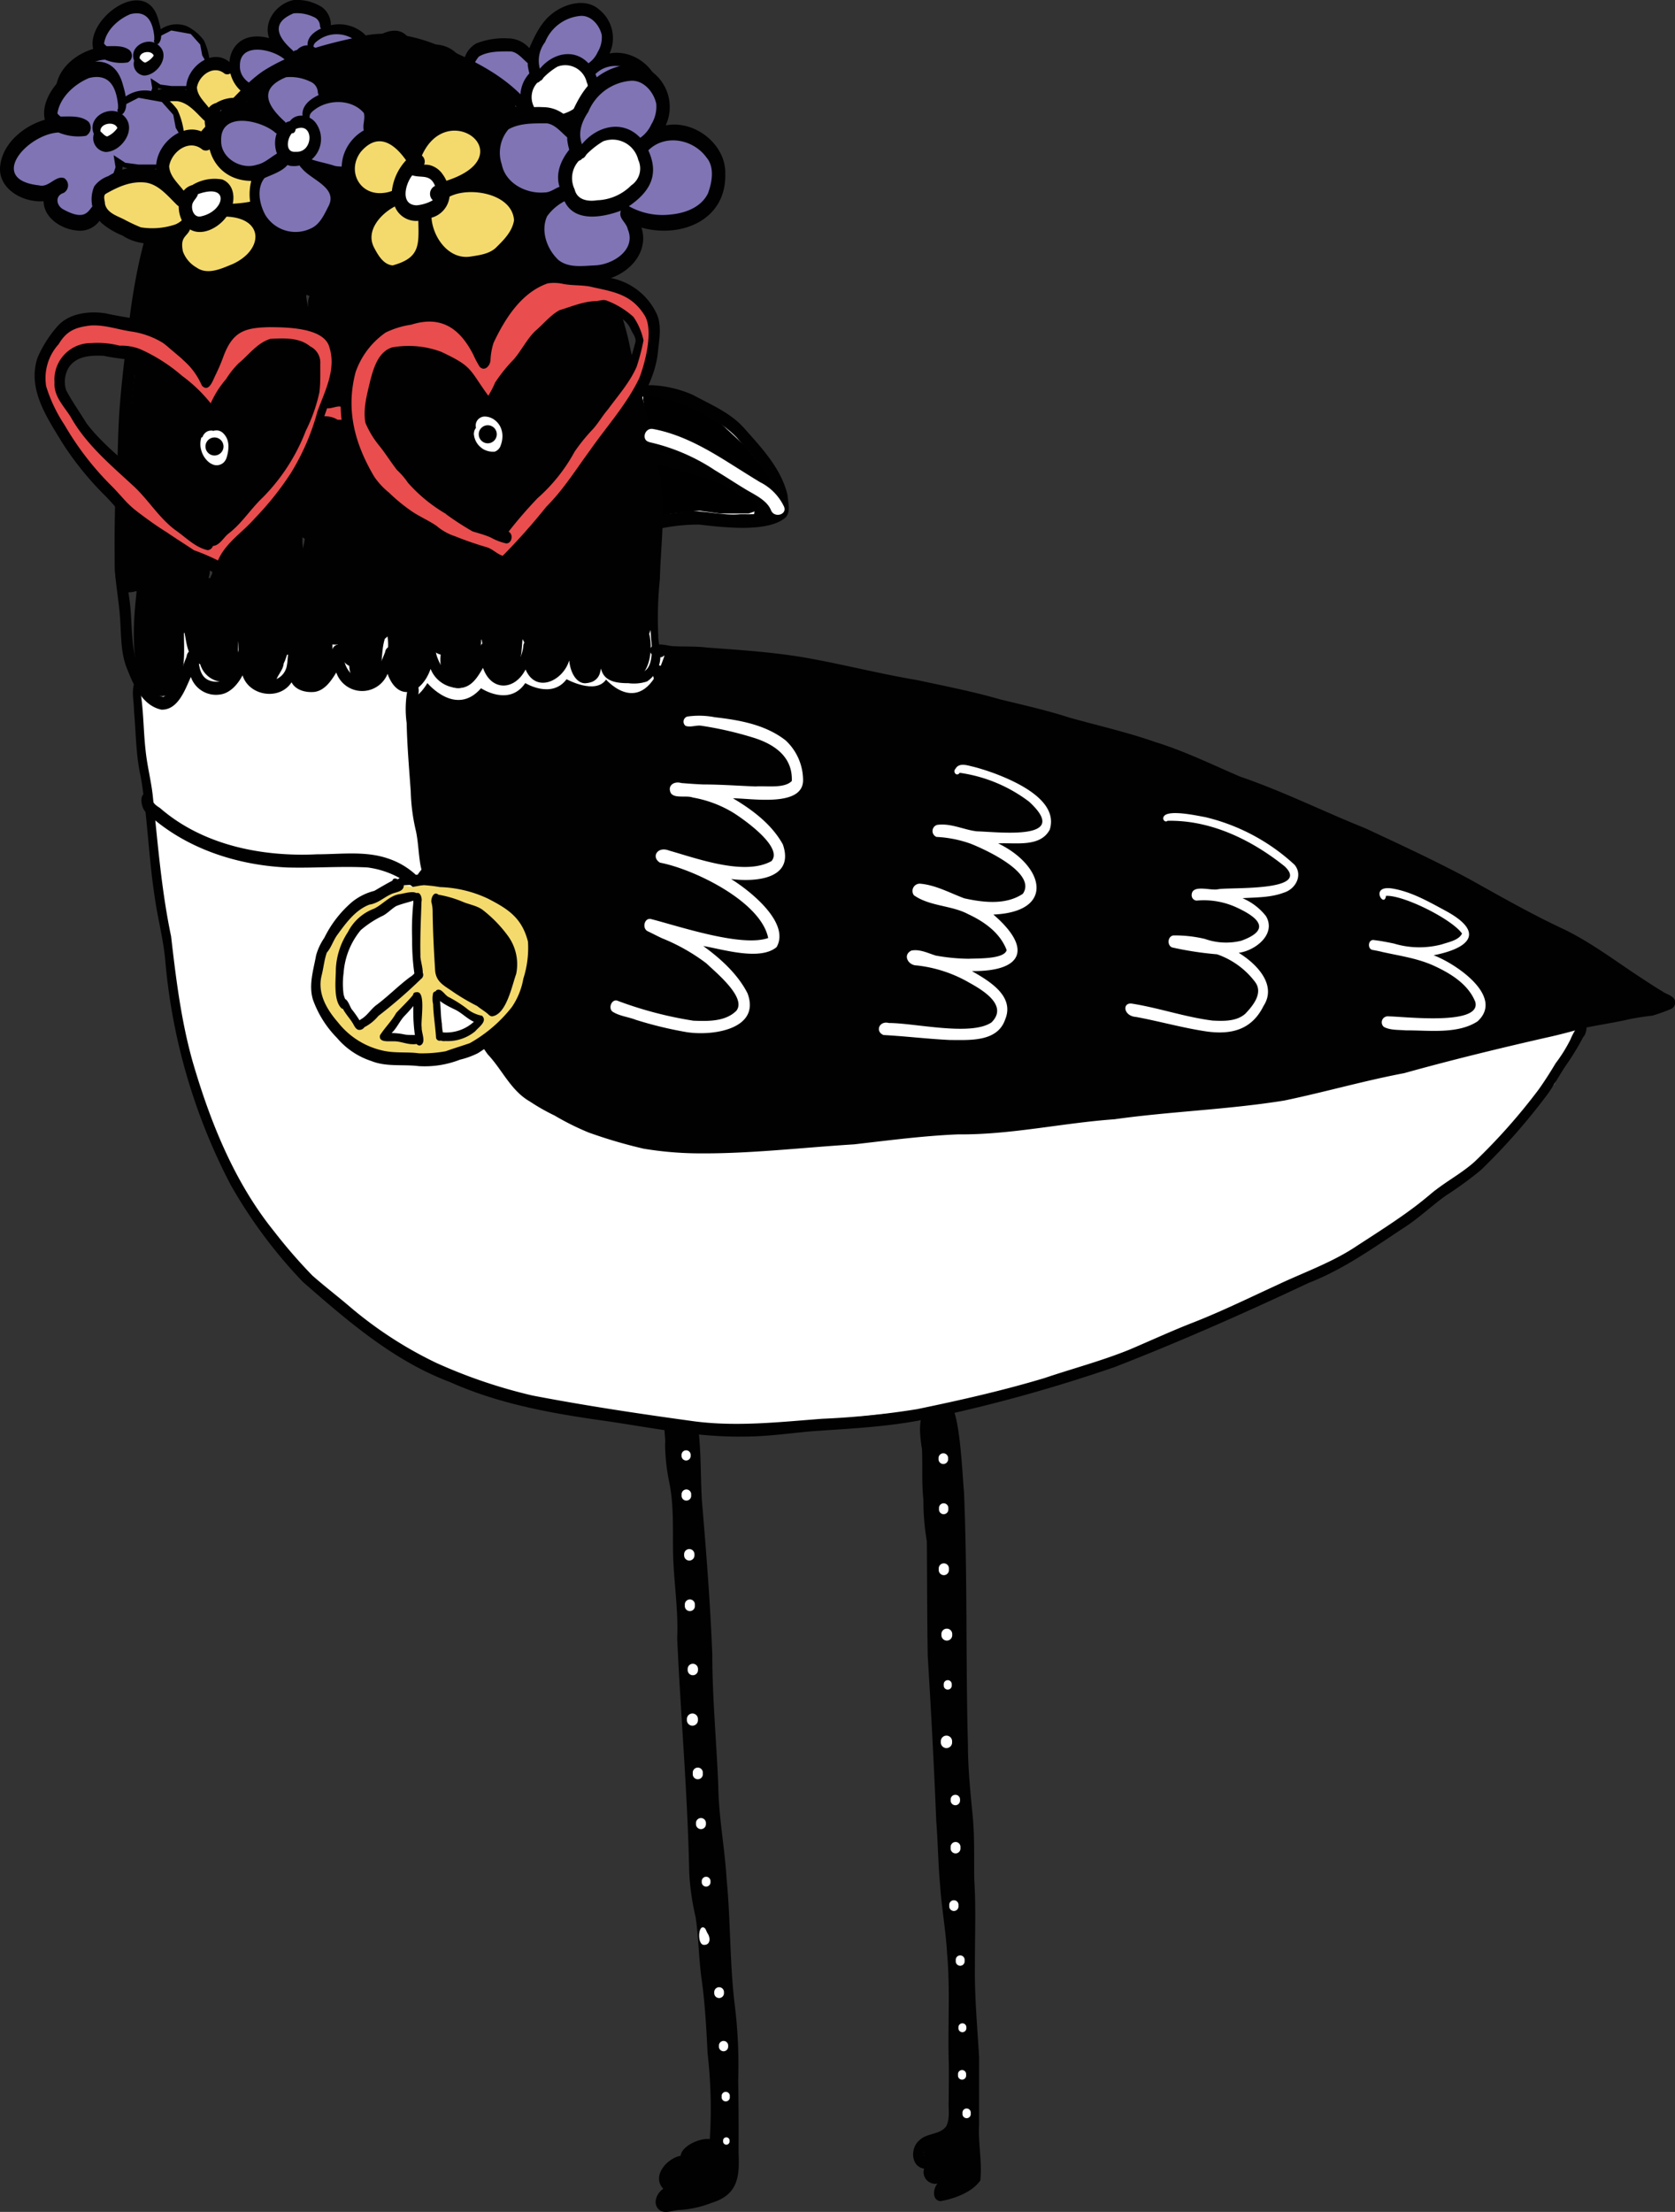 <svg xmlns="http://www.w3.org/2000/svg" viewBox="0 0 278.64 367.79"><rect x="0" y="0" width="278.64" height="367.79" fill="#333333" stroke="none"/><defs><style>.cls-1{fill:#010101;}.cls-2{fill:#8074b4;}.cls-3{fill:#fff;}.cls-4{fill:#f4da6d;}.cls-5{fill:#e94d4e;}</style></defs><g id="Calque_2" data-name="Calque 2"><g id="Calque_1-2" data-name="Calque 1"><path class="cls-1" d="M37.61,16.92c-.28,0-.43-.35-.49-.59A2.63,2.63,0,0,1,39,13c.84-.25,1.17,1.1.47,1.45-.28.16-.58.3-.85.48C37.59,15.34,38.62,16.83,37.61,16.92Z"/><path class="cls-1" d="M33.29,11.07c-.44-1-.32-2.1-.76-3.07C31,5.56,27.92,4.87,26.05,7.33c.2,1.32-1.28.46-.95-.46A4.68,4.68,0,0,1,31,4.32a7.68,7.68,0,0,1,2.91,2.39,10.21,10.21,0,0,1,1,4A.83.83,0,0,1,33.29,11.07Z"/><path class="cls-1" d="M24.39,17.38A1,1,0,0,1,23.77,16c.27-.63,1-1.05.89-1.82,0-.84-.74-1.47-.72-2.29A.7.7,0,0,1,25,11.35,4.1,4.1,0,0,0,27,13c1.62.67,5.11,1.05,5.41-1.28a.48.48,0,0,1,.43-.51c1,.24.28,2.17-.28,2.62-1.54,1.69-4.29,1.51-6.26.76C26.27,15.69,25.7,17.48,24.39,17.38Z"/><polygon class="cls-2" points="16.58 6.49 19.25 2.65 22.13 1.25 24.4 1.59 26 4.01 25.67 6.51 28.49 5.07 31.73 5.65 33.3 7.41 33.64 9.21 34.05 9.91 33.29 11.07 30.97 14.3 28.49 14.3 26.68 14.06 25.05 13 25.32 14.67 24.39 17.38 22.88 19.87 22.13 21.81 19.11 21.63 16.21 19.73 17.46 16.92 14.4 18.25 12.18 17.86 10.09 14.67 11.83 11.21 14.89 9.61 16.48 8.64 16.58 6.49"/><path class="cls-1" d="M19.9,23.41c-2.1-.21-4.49-1.74-4.53-4-2.95.23-6.58-1.85-6-5.19.49-3,3.34-5.27,6.13-6.08C14.29,3,24.22-4.06,26.29,3.1c.34,1.16,1,3.32,0,4.22a.54.54,0,0,1-.59-.81c-.18-2.55-1-4.89-4-4.16-2,.82-4.07,2.67-4.39,4.91a2.85,2.85,0,0,0,.43.42c1.27,0,2.82-.17,3.85.7a1.26,1.26,0,0,1-.34,2,6.93,6.93,0,0,1-3.78-.46c-4.33.22-9.94,6.52-2.7,7.31,1.34.37,2.26-1.41,3.48-1a1.21,1.21,0,0,1-.1,2.06c-1.22.38-1,1.76,0,2.27,4,2.19,3.39-1.08,4.78-.65.7.28.68,1.23.45,1.83A3.37,3.37,0,0,1,19.9,23.41Z"/><polygon class="cls-3" points="25.57 10.88 26.25 9.21 25.33 7.96 23.69 7.96 22.78 9.21 23.23 11.02 25.57 10.88"/><path class="cls-1" d="M23.92,12.56a1.93,1.93,0,0,1-1.6-2.46c-1-2.44,2.49-4.21,4.17-2.47C28.39,9.38,26.1,12.59,23.92,12.56Zm.24-2.15a3.26,3.26,0,0,0,1.41-1.16c-.37-1-2.45-.67-2.33.47C23.53,10,23.78,10.33,24.16,10.41Z"/><polygon class="cls-4" points="37.51 11.51 35.56 10.41 33.44 11.74 32 14.52 30.84 15.49 27.69 15.78 25.05 16.54 23.69 17.86 23.23 20.28 24.4 21.81 26.53 23.62 32.78 24.17 34.09 23.06 34.09 24.17 34.09 26.58 35.09 28.36 35.93 29.2 39.3 30.04 42.66 28.36 45.19 26.68 45.52 23.83 43.57 20.28 44.16 19.39 44.09 16.56 41.03 14.96 38.9 12.54 37.51 11.51"/><path class="cls-1" d="M37.38,31.08c-2.59-.7-4.85-3.37-4.21-6.14-2.35.49-4.88.53-6.94-.87a10.45,10.45,0,0,1-2.88-1.71,4.57,4.57,0,0,1-1-5.09,4,4,0,0,1,1.93-1.37A8.13,8.13,0,0,1,31,15c-.36-3.76,4.71-7.6,7.62-4.22a1,1,0,0,1-1.23,1.49c-1.83-1.56-4.29.24-4.63,2.28.11,1.64,1.64,2.64,2.4,4,.55.85-.47,2.19-1.32,1.36-1.23-1.2-2.49-2.79-4.27-3.07A8.92,8.92,0,0,0,24,18.34c-.41.29-.09.95-.11,1.38.27,1.26,1.64,1.66,2.66,2.17A22.11,22.11,0,0,0,28.82,23a10,10,0,0,0,4.74-.4,2.92,2.92,0,0,0,.91-.55c.54-.58,1.35.07,1.29.74-.29,1.62-1.59,1.18-1.12,3.55a4.25,4.25,0,0,0,1.86,2.2c1.54,1.1,3.44.18,5-.45,4.3-1.94,4.44-6.36-.86-6.57-1.23.31-2-1.37-.71-1.78a18.43,18.43,0,0,0,4.25-.33.67.67,0,0,1,.15,1.33c2.35,1.48,2.48,5,.77,7.05A9.83,9.83,0,0,1,37.38,31.08Z"/><polygon class="cls-3" points="40.14 17.42 40.98 19.11 39.86 21.43 38.16 22.36 35.9 22.36 35.09 20.79 35.27 18.89 37 17.42 39.27 16.92 40.14 17.42"/><path class="cls-1" d="M35.32,23.06c-1.76-1.38-1.8-5.28.62-5.93a5.92,5.92,0,0,1,4.16-.77c2,.88,1.84,3.7.56,5.15C39.54,23.09,37.06,24.41,35.32,23.06ZM37,21.46c3.38-.63,4.23-4.7-.32-3.09-.12.52-.6.85-.77,1.35C35.75,20.45,36.12,21.59,37,21.46Z"/><polygon class="cls-2" points="54.41 4.72 59.49 5.65 60.72 7.18 60.72 9.21 60.47 10.4 58.41 12.04 58.02 13.61 57.74 14.83 55.06 14.96 53.02 14.52 52.15 14.3 53.3 15.78 55.01 16.92 55.71 18.89 54.92 21.81 53.53 23.62 51.92 24.15 48.55 24.15 45.52 22.36 44.7 19.64 44.7 16.25 44.5 15.49 42.69 14.96 40.38 13.35 39.13 11.09 39.26 8.62 40.98 7.41 43.2 7.18 45.89 7.52 46.23 6.93 45.52 4.72 46.23 3.41 47.38 1.99 49.64 1.25 52.76 2.28 54.41 4.31 54.41 4.72"/><path class="cls-1" d="M59.81,10c-.51-.88.12-1.88-.15-2.8a5.19,5.19,0,0,0-6.59-.6c-.39.29-.93.61-.91,1.16a.47.47,0,0,1-.93.12c-.5-2.15,2.24-3.39,4-3.73a6.25,6.25,0,0,1,5.18,1.33c1.19.94,1,2.62,1,4C61.43,10.29,60.25,10.83,59.81,10Z"/><path class="cls-1" d="M56,16.15c-1.21-.12-2.37-.57-3.58-.71-1-.11-2-1.28-1.52-2.28a.74.74,0,0,1,1.42.38c1,.37,2.12.54,3.15.88.74.25,1.61,0,2.25.41C58.72,16,56.87,16.29,56,16.15Z"/><path class="cls-1" d="M48.76,25.42a7.44,7.44,0,0,1-4.67-8.86c-8.07-.08-8-12.5.68-10.22C43.76,3.5,46.08.57,48.87,0a7.8,7.8,0,0,1,4.71,1.2A3.7,3.7,0,0,1,55,4.7c-.37,1-1.66.52-1.77-.39a1.63,1.63,0,0,0-1.06-1.49,6.41,6.41,0,0,0-3.32-.6c-3.88,1.59-2.63,4-.15,6.16.6.95-.59,2.32-1.49,1.39C45.16,8.1,39.81,7,39.91,11c-.06,2.39,2.74,4,4.91,3.34,1.45-.29,2.43-1.63,3.84-2a.88.88,0,0,1,.82.7c.14,1.83-2.25,2.47-3.59,3.1-1.13,1.41-.7,3.6.09,5.08a4.9,4.9,0,0,0,6.33,1.86c1.3-.55,1.88-2,2.46-3.14,1.27-2.55-2.52-3.6-3.75-5.24-.46-.36-.57-1.29.11-1.45.69,0,1.9,1.43,2.71,1.81,1.86,1.12,3.53,3.25,2.47,5.47C55.07,24,52.62,26.31,48.76,25.42Z"/><polygon class="cls-3" points="52.56 9.74 52.74 11.21 51.91 13.07 49.93 13.61 48.15 12.54 48.39 10.88 49.15 9.21 51.17 8.56 52.56 9.74"/><path class="cls-1" d="M49.5,14.47c-2.75-.57-2.87-5.55-.07-6.17a2.29,2.29,0,0,1,3.71.42A3.74,3.74,0,0,1,49.5,14.47Zm.74-1.94c2.52.17,2.57-4.23,0-3.15a1.46,1.46,0,0,0-.05.2.76.76,0,0,0,0-.15h0v0h0a.53.53,0,0,1-.31.53.5.5,0,0,1-.17,0C49,10.73,48.74,12.69,50.24,12.53Z"/><polygon class="cls-4" points="67.22 12.54 68.49 10.4 70.42 9.01 72.52 8.56 75.76 9.74 76.82 12.7 75.99 15.49 73.86 16.54 75.76 16.92 78.84 18.25 81.22 20.28 81.22 22.59 80.52 25 77.38 27.06 74.63 27.52 71.72 27.52 69.58 25 68.3 23.42 67.68 26.72 65.38 28.36 63.35 29.31 60.72 27.06 59.49 24.15 60.48 22.36 61.54 19.64 60.11 18.89 58.02 16.54 57.74 14.83 58.76 11.21 61.17 10.4 63.97 10.84 67.22 12.54"/><polygon class="cls-3" points="68.98 15.49 70.57 17.86 70.2 19.64 68.49 20.28 65.38 20.79 64.53 18.27 65.11 16.25 65.75 15.07 68.98 15.49"/><path class="cls-1" d="M63.1,30.37c-2.25-.59-3.66-3-4.16-5.13a6.56,6.56,0,0,1,1.6-5c-3.16-.78-4.45-3.91-3.77-6.91a6.06,6.06,0,0,1,2.89-3.77C62,8,64.79,9.48,66.25,11.5a7.18,7.18,0,0,1,6.32-4.09c4.3.22,6.88,5.56,3.48,8.64,7.14,1.37,8.17,7.35,2.65,11.76a9.12,9.12,0,0,1-5.35,1.4,5.84,5.84,0,0,1-4.52-3.06A6,6,0,0,1,63.1,30.37Zm.55-2.13c3.78-1,3.62-2.78,3.55-6.17a3.18,3.18,0,0,1-3.26-2c-1.93,1-4,3.35-2.89,5.64C61.6,26.77,62.35,28.14,63.65,28.24ZM74.38,27a6.47,6.47,0,0,0,3.48-1.17c1.1-1.07,2.33-2.27,2.57-3.86-.24-3.68-6.16-4.69-8.92-3.25A3.38,3.38,0,0,1,69,21.64C69.16,24.34,71.38,27.45,74.38,27ZM67,19.93a5.5,5.5,0,0,0,2.2-.69,1.22,1.22,0,0,1,.31-2c-.68-1.71-1.89-1.05-3.16-1.47C65.38,17,64.67,19.87,67,19.93Zm-4.57-1.71a3.87,3.87,0,0,0,1.15-.28,7.58,7.58,0,0,1,2-4.24c-1.74-2.44-4-3.83-6.3-1.14A3.46,3.46,0,0,0,62.39,18.22Zm6.32-3.86a3.13,3.13,0,0,1,1.86,1.3,4.29,4.29,0,0,1,.51.88c10.7-3.45.19-11.52-3.4-3.48A1,1,0,0,1,68,14.32,2.88,2.88,0,0,1,68.71,14.36Z"/><polygon class="cls-2" points="88.93 9.85 90.61 4.8 93.98 2.28 96.5 1.44 100.16 3.61 100.71 6.49 100.39 9.61 99.37 10.84 103.23 9.85 105.77 11.02 108.13 12.7 109.12 17.42 106.55 20.79 102.75 22.36 98.4 21.81 95.95 20.79 95.3 19.93 97.24 23.62 96.5 26.68 92.3 29.2 88.42 29.2 85.57 27.52 83.91 24.17 83.91 20.79 85.25 19.34 81.36 18.27 78.77 16.92 77.56 13.35 77.98 10.4 79.68 8.17 83.58 7.41 86.41 8.17 88.93 9.85"/><polygon class="cls-3" points="94.82 9.85 97.82 12.04 98.68 15.07 97.82 17.93 94.82 19.93 90.72 20.23 87.8 18.25 87.8 14.12 90.53 11.85 93.11 10.4 94.82 9.85"/><path class="cls-1" d="M88.5,30.45C84,30,81.57,24.15,83.43,20.29a7.43,7.43,0,0,1-5.64-3.36c-1.24-2.2-1.73-5.2-.45-7.47a4.21,4.21,0,0,1,1.92-2.25,12.47,12.47,0,0,1,5.2-.83A4.77,4.77,0,0,1,88.05,8C89,5.85,90.05,3.6,92,2.16c2.15-1.62,5.57-2.52,7.75-.5a6.05,6.05,0,0,1,1.65,7.23c4-.79,8.4,2.63,8.24,6.77C109.76,22,103.48,24.52,98,23c1.12,3.51-1.92,6.6-5.21,7.22A21.61,21.61,0,0,1,88.5,30.45Zm3.22-2.22c2.49-.15,5.63-2.2,4.44-5-.21-1-1.35-1.48-1-2.57-2.51.93-6.4,1.68-7.8-1.3A6.88,6.88,0,0,0,85,21.41a5.53,5.53,0,0,0,1.6,6.07C88,28.64,90,28.29,91.72,28.23Zm10.29-7c2-.17,4.26-1,5.24-2.91.58-1.55,1-3.63-.2-5-1.84-2.53-5.74-3.27-8-1,1.56,3.41.2,5.74-2.69,7.72A9.42,9.42,0,0,0,102,21.21Zm-10.08-2a7,7,0,0,0,4.67-2.06,2.83,2.83,0,0,0,1-3.51,3.66,3.66,0,0,0-4.86-2.58,11.23,11.23,0,0,0-2.25,1.75c-.2.21-.31.55-.62.6a.86.86,0,0,1-.29.25.84.84,0,0,1-.2.08,3.52,3.52,0,0,0-.58,3.95C89.15,19.19,90.63,19.44,91.93,19.24Zm-7.29-1.12c.82,0,1.37-.53,2.08-.79a5.63,5.63,0,0,1,1.34-5.12,12.58,12.58,0,0,1-.27-1.36l0-.34c-.87-.71-1.63-1.78-2.8-1.95-1.79,0-3.75-.07-5.33.86a5,5,0,0,0-.93,4.84C79.25,16.89,82.1,18.37,84.64,18.12Zm5.17-6.68c2.07-2.54,5.63-3.48,8.08-.91a4.45,4.45,0,0,0,1.54-1.87,4.69,4.69,0,0,0,.67-2.83c-.36-1.63-1.79-3.33-3.58-3.17A7,7,0,0,0,90.68,7,5.06,5.06,0,0,0,89.81,11.44Z"/><polygon class="cls-3" points="23.11 113.98 23.52 127.18 25.72 142.17 27.35 154.57 28.73 165.85 31.82 178.46 36.6 191.78 47.55 208.41 60.5 219.73 73.74 228.84 96.77 234.12 111.46 236.02 124.36 237.47 146.2 235.22 160.53 233.71 180.36 228.27 195.48 221.94 211.29 214.9 226.34 208.21 238.52 198.11 248.21 191.78 258.59 180.25 262.84 170.14 69.31 116.95 98.44 119.61 112.65 112.92 111.73 109.14 108.73 108.2 108.59 103.87 68.97 100.28 43.27 100.38 28.39 103.04 23.11 113.98"/><path class="cls-1" d="M110.76,108.3l19.45,1.27,19.22,3.35,22.72,6,20.75,5.67L223,137.16l21.73,10,16.72,9.19,15.88,10-14.48,3.73-25.42,6.08-16.94,4.4-14.21,2.51L186,184.72,162,187.31,140.24,189,121,190.66,108.15,190l-11.38-3.52-9.19-5-6.25-7.6-6-12.49-3.4-12.31-3.38-22.83.22-10.35s.9,0,2.33-2.32c0,0,4.72,5.7,8.92.86,0,0,4.67,3.13,7.36-.86,0,0,4.37,2.7,6.87-.64,0,0,4.78,2.63,6.57.06C100.83,113,107.19,120.41,110.76,108.3Z"/><polygon points="107.97 76.35 106.46 66.55 106.46 65.09 112.73 65.9 119.99 69.85 124.25 73.79 128.73 79.2 129.68 82.49 128.84 84.44 124.62 85.93 119.72 85.93 116.36 85.46 111.9 85.94 109.83 86.4 107.97 76.35"/><path class="cls-3" d="M107,65.66l5.61.73,7.12,3.87,4.16,3.85,4.42,5.33.87,3L128.47,84l-3.94,1.39h-4.74l-3.3-.45-.12,0h-.12l-4.4.47h-.06l-.06,0-1.5.34-1.76-9.52L107,66.55v-.89m-1-1.14v2.11l1.51,9.81,2,10.56,2.52-.57,4.39-.46,3.37.46h5l4.52-1.59,1-2.32-1-3.56-4.59-5.54-4.3-4-7.4-4-6.92-.9Z"/><path class="cls-1" d="M26.85,118c-3.11-.66-4.61-4-5.65-6.65-1.2-2.79-1-5.87-1.25-8.84-.17-2.38-.6-4.73-.79-7.11-.17-4.08-.09-8.19,0-12.28.49-5.25.36-10.53.78-15.79s1.12-10.56,1.8-15.82c1.16-8.19,3-16.39,7.25-23.6a51,51,0,0,1,7.88-9.65c2.23-2.15,4.23-4.59,6.79-6.37C48.65,8.66,54.57,7.22,60.3,6c4.75-1.06,9.59.15,13.94,2.13,5,2.1,10,4.69,13.56,8.87a38.92,38.92,0,0,1,5.58,9.37,115.21,115.21,0,0,1,5.48,13.45c2,5.62,4.41,11.1,5.74,16.93,1.67,8.21,4.51,16.2,5.48,24.55.5,5-.19,10-.31,15a62.8,62.8,0,0,0-.27,9.3c0,1.23.37,2.42.35,3.64a5,5,0,0,1-2.21,4.07,7,7,0,0,1-3.09.29c-1.94,0-4.17-.25-4.59-2.54-1.77,4.23-4.88,2.77-5.27-1.25-1,3.4-5.53,5.57-7.26,1.51-1.84,3.57-5.73,3.64-7.08-.27-.78,1.33-1.68,2.91-3.3,3.27a5,5,0,0,1-5.42-3.1c-1.45,4.18-5.4,5.67-7.16.82a4.55,4.55,0,0,1-8.53-.22c-.84,1.38-1.92,3-3.63,3.23-1.41.14-3.11-.26-3.81-1.6-2,3.09-7.08,2.28-8.15-1.16-.77,1.46-2.06,3-3.8,3.2a4.42,4.42,0,0,1-4.8-2.93C30.78,114.69,29.62,118.08,26.85,118Zm.35-2.14c2.2-1.19,2.89-4.46,3.83-6.64.11-1.17,1.51-1.79,1.93-.44.11,2.45.42,4.77,3.49,4.56a4.21,4.21,0,0,0,2.63-3,17.36,17.36,0,0,1,.84-2.83.9.9,0,0,1,1.61.4c.17,1.85,0,4.58,2.3,5.12a3,3,0,0,0,3.91-2.5c.22-1-.06-3.67,1.68-2.83,1.22,1.13-.44,4.09,1.11,4.94,2.6,1.16,4.15-2.1,4.68-4.16,0-1.36,1.62-1.9,1.92-.38-.28,2.64,1.64,5.79,4.55,4.22,1.25-.92,1.82-2.49,2.39-3.89.11-1,1.45-1.35,1.73-.24.06,1.7-.18,4.89,2.28,4.79v0c2-1.17,2.38-3.82,2.49-6a.86.86,0,0,1,1.66-.28,13.26,13.26,0,0,0,.44,2.41c.73,1.94,1.46,3.18,3.73,3.1,1.49-.17,2.16-1.89,2.86-3,.36-.84.58-3.07,2-2.06.86,1.21.1,3.16,1.37,4.24,2.37,1.9,4.34-2.06,4.43-4.07.27-1.43,1.9-.81,1.64.48,0,1.19-.12,2.65.87,3.51l-.05,0s0,0,0,0c1.47,1,3.14-.43,3.75-1.78.67-.86.56-5.13,2.23-3.94.93.86.37,6.63,2.15,6.25a6.59,6.59,0,0,0,1.87-4.06c-.13-1.08.88-2.13,1.48-.79.14,1.46,0,3.15.92,4.41v0c1.4.61,3,.39,4.56.45,2.33-.32,2-4.13,1.82-5.84a76.27,76.27,0,0,1,.08-11.21c.13-4.79.67-9.6,0-14.37-1.39-8.51-4-16.78-5.92-25.2-1.89-6.66-4.68-13-6.91-19.57-2.78-6.34-5.12-13.21-10-18.3C80.69,12.75,73.6,9.56,67.24,8c-4.07-.78-8.11.36-12,1.34-5.35,1.53-10.78,3.55-14.47,7.92-4.15,4.23-8.58,8.35-11.2,13.73-6,11.89-6.47,25.53-7.92,38.54-.07,10-1.57,20-.15,29.94.66,4.25,0,8.75,2.08,12.67C24.32,113.66,25.34,115.6,27.2,115.88Z"/><path class="cls-1" d="M108.35,87c-.15-1,.78-1.3,1.59-1.37,1.32-.24,2.66-.32,4-.54,3.07-.36,6.11.71,9.2.41,2.08,0,4.41.16,6.23-1,0-4.55-4-8.46-6.77-11.7a17.15,17.15,0,0,0-5.49-3.81,21.71,21.71,0,0,0-5.38-2.37,19.91,19.91,0,0,0-4-.65c-.91-.12-2,.2-2.78-.41a.55.55,0,0,1,.06-1c.86-.85,2.38-.46,3.5-.51a19.2,19.2,0,0,1,6.79,1.63c3,1.63,6.24,2.95,8.54,5.57,2.9,3.26,6.16,6.72,7.17,11.09.07,1.22.61,2.81-.39,3.76-3,2.52-10.55,1.55-14.28,1.13a30.14,30.14,0,0,0-5.68.5C109.81,87.87,108.49,88.22,108.35,87Z"/><path class="cls-1" d="M129.21,85c-1.8-.49-3.2-2-4.94-2.65a85.8,85.8,0,0,0-14.49-5.06c-.65-.2-1.31-.36-1.94-.6-1-.36-.75-2.24.4-2.08,1.19.36,2.37.71,3.58,1a54.42,54.42,0,0,1,9.82,3.6,27.74,27.74,0,0,1,7.6,4.39C130.11,83.6,130.18,85.1,129.21,85Z"/><path class="cls-1" d="M125.89,87c-.79-.73-.42-2-.07-2.85a3.52,3.52,0,0,1,.88-2.22c1.12-1.56,3.11-1.15,2.28,1,.23.94.38,3.48-1.23,2.68C127.46,86.25,126.87,87.68,125.89,87Z"/><path class="cls-1" d="M127.54,85.43c-.37-.14-.35-.59-.23-.9.07-.84.21-2.74,1.41-2.49.73.49.11,1.46-.18,2S128.22,85.54,127.54,85.43Z"/><path class="cls-1" d="M24.73,114.72c-3.4-3-2.45-12.19-2-16.41l-.16,0C18,99.67,19.22,92.7,19.3,90.1a30.94,30.94,0,0,0,.09-4.62c0-2.69.61-5.34.86-8h0a2.38,2.38,0,0,1,2.89-1.9c.8-2,0-4.62,1.87-6.06.81-2.51,2.58-6.72,5.79-4.32.15-1.74,2.42-2.8,3.58-1.29.45-1.73.29-4.17,2.24-4.95a12.58,12.58,0,0,1,.72-3.39,2.39,2.39,0,0,1,3.51-.87c.25-1.92.52-3.84.83-5.76a4.74,4.74,0,0,1,.72-2.52,2.05,2.05,0,0,1,3.76.36,1.87,1.87,0,0,1,.49-.34,1.94,1.94,0,0,1,3.14-.53c1.18,1.49,1,3.51,1.51,5.26-.56-3.17,3-5.09,4.49-1.82a2.9,2.9,0,0,1,2.12-.63c-.33-1.95,1.25-4.23,3.37-3.44,1.67.6,2.37,2.4,2.78,4,.31-1.47.27-3.18,1.25-4.38a2.24,2.24,0,0,1,3-.08c1-1.27,2.69-.54,3.46.62,1.17,1.63,1.34,3.75,1.69,5.68a2.83,2.83,0,0,1,2.92-2.56A2.72,2.72,0,0,1,79,46.67c.6-6.05,5.36-4.76,6.56.23a2.61,2.61,0,0,1,2.75,1.5,2.46,2.46,0,0,1,1.62.24A3.31,3.31,0,0,1,91,49.71a3.4,3.4,0,0,1,2.33,2.39c1.86-2,4.27.61,4.51,2.63A2.91,2.91,0,0,1,100,56.4c4.24-.72,4.17,6.84,5.16,9.6,1.64.94,1.84,3.06,2.17,4.74,1.62,1.08,1.34,3.25,1.46,5,0,2.16.15,4.3.25,6.46.19,4.91.66,9.83.15,14.76-.35,2.8-.13,5.8-1.2,8.44.8,2.71-.1,8.84-4.11,7-1.8.53-3.39-1.09-3.69-2.77l-.08.09a8.56,8.56,0,0,1-.33,2.25,2.22,2.22,0,0,1-3.92.65,3.88,3.88,0,0,1-.59-2.64c-.1-1.15-.21-2.3-.34-3.45a13.33,13.33,0,0,1-1.58,4,2.51,2.51,0,0,1-1.9,2.2c-1.52.28-2.62-1.27-2.65-2.65a3.22,3.22,0,0,1-1.34-2.9,2.21,2.21,0,0,1-.23-.36,5.86,5.86,0,0,1-.3-.55c-.2,1.85-.11,4-1.39,5.53-1.34,2.5-4.45,1.39-4.41-1.29-.26-1.36-.8-2.71-1-4.11l-.08-.05a9.9,9.9,0,0,1-.65,3.32,9.06,9.06,0,0,1-1.09,3.64,2.53,2.53,0,0,1-4.42-.4,8.24,8.24,0,0,1-.58-4.06c-2.27-.59-2.48-3.37-2.68-5.32-2.13-.54-2.64-3.08-3.11-4.93-.26,1.68-1.6,3.7-3.53,3-2.46,5.41-6.59,3.15-7.45-1.8a2.1,2.1,0,0,1-4,.73c-.45,1.73-2.48,3.3-4,1.79-.39,2.64-.18,5.64-1.35,8-.08,1-.85,1.74-1.2,2.65a2.23,2.23,0,0,1-4.11-.26c-2.25-1-2.07-4-2.32-6.11,0,2.38.66,6.47-2.66,6.78a4.08,4.08,0,0,1-3.59-2.93c-2.05-.8-2.25-3.36-2.61-5.24l-.1.06c0,3.17.44,7.45-2,9.86A2.68,2.68,0,0,1,24.73,114.72Zm35.82-16a93.11,93.11,0,0,0,1.29-12.58,4.35,4.35,0,0,1-.6,1.2,2.32,2.32,0,0,1-2.08,1A51.41,51.41,0,0,0,60.55,98.71Zm-25.7-3.27a3.05,3.05,0,0,1-.17.66l.3,0a4.39,4.39,0,0,1,.33-.73c0-.14,0-.28,0-.42v-.15A2.59,2.59,0,0,1,35,94.3C34.93,94.68,34.9,95.06,34.85,95.44Zm15.56-4.25c.05-.29.11-.58.17-.88l.12-.7a3,3,0,0,1-.39-.31l0-.06c0,.34,0,.67,0,1ZM40.14,88a2.81,2.81,0,0,1,.78-.68c.22-2.76.87-5.48.73-8.27-.39,3-1.07,5.94-1.52,8.93Zm24-8.47c-.1.6-.2,1.2-.32,1.79h.32c0-.82,0-1.65.11-2.47h0C64.23,79,64.19,79.25,64.16,79.48Zm-8.08-7a7.44,7.44,0,0,1,.65,3.17c.26-3.91.65-7.8.89-11.7.16-2.65.48-5.33-.15-7.94C56.38,61.37,56.55,66.87,56,72.3A1,1,0,0,1,56.08,72.48Zm-27.49,0,.25.11c-.05-.57-.11-1.14-.2-1.7a3,3,0,0,0-.24.92h0a4.15,4.15,0,0,1,0,.61Z"/><path class="cls-1" d="M67.34,114.17a2.3,2.3,0,0,1-.75-.67,2.78,2.78,0,0,1-.51-1.23,2.68,2.68,0,0,1-1.8-3h0a7.77,7.77,0,0,0,.17-3.46,2.32,2.32,0,0,1-.43.4c-.7,2.17-.25,4.63-1.27,6.69-1.71,2.79-4.66.38-4.64-2.17l0,0c-1.34-.66-1.74-2.19-1.94-3.58a2.54,2.54,0,0,1-.87,0c0,1.58.32,3.64-1.17,4.66a2.25,2.25,0,0,1-4.14,1.06c-.79-1.27-.81-2.86-1.11-4.3C46.38,109.8,45,107,44.69,105a42.17,42.17,0,0,1-1.33-9,50.42,50.42,0,0,1,1-11.88c-1.47,0-2.18-1.52-2.52-2.74a12.32,12.32,0,0,1-.59,4.31c-1.51,3.11-4.59.72-4.31-2A58.67,58.67,0,0,1,38,71.22a29.88,29.88,0,0,1-.87-5.94,2.78,2.78,0,0,1-.57-.21,20.78,20.78,0,0,0,.15,2.74h0c.37,1.81-1.55,3.92-3.31,2.79,0,1.2-.05,2.4-.07,3.6h0A3.26,3.26,0,0,1,32.8,76a3.1,3.1,0,0,1-1.14,2.83c-.66,2.92-4,2.51-4.53-.28A2.24,2.24,0,0,1,24.76,80a2.48,2.48,0,0,1-1.87-2.16c-1.67-.27-2.2-2.3-1.91-3.67a40.73,40.73,0,0,1,.49-4.41c.46-2.45.56-4.94.91-7.4-1.16-2,.09-4.46.18-6.63a82.34,82.34,0,0,1,1.92-10.21c1-3.79,1.39-7.82,3.6-11.2,1-2.5,2.32-7,5.27-7.67.32-4.79,4.45-6.49,7.36-9.38,1.26-1.53,2.45-3.14,3.57-4.78.54-1.33,2.11-2.37,3.37-1.27a10.87,10.87,0,0,1,3-1.29,8.33,8.33,0,0,1,2.06-1.4A8.78,8.78,0,0,1,54.8,8c1.35-.67,3.14-1.29,4.43-.18a6.84,6.84,0,0,1,1.67-.37c2.35-2.12,6.11-4,7.68,0,1.78-.43,4.11-.51,5,1.42a3.94,3.94,0,0,1,3.6,1.82,3.62,3.62,0,0,1,3.74,1.74c2.73.8,4.32,3.13,5,5.75,2.18-.6,3,1.87,3.36,3.52.56,1.6,1.16,3.2,1.85,4.76,3.86-1.82,4.49,4.77,5.5,7.15.88,3,1.72,5.94,2.67,8.88a135.93,135.93,0,0,1,4.59,13.84c.93,2.33-.73,5.83-3.36,3.81a2.31,2.31,0,0,1-1.48-.29,3.09,3.09,0,0,1-1-.9,2.4,2.4,0,0,1-2.47-.51c-.23,2.58-3.51,3.34-4.48.78h0a31.65,31.65,0,0,1-1-3.59c-1.42.29-2.5-1-2.91-2.23a3,3,0,0,1-2.23-1.31C81.15,53.28,81,47,80.2,44.48c-.09,2.1-1,4.11-.88,6.2a3.08,3.08,0,0,1-1,2.4A5.12,5.12,0,0,1,77,55.18C75.67,59,72.76,62.87,68.91,59c-2.62-3-3.23-7.15-4.29-10.87-.78,2.63-.5,5.35-.62,8,.16,2.06-1.77,4.88-3.86,3.07a120.11,120.11,0,0,0-.48,14.57A15.57,15.57,0,0,1,60.71,77c6.77-3.79,6.65,8.79,6.71,12.72,1.17,1.6,1.21,3.69,1.34,5.59,1.45.54,1.91,2.21,2,3.61.89,2.84,1.3,7.82-.16,10.5a24.33,24.33,0,0,1-.08,3C70.29,113.78,68.71,115,67.34,114.17ZM49.66,94.56c.12.14.25.28.36.42a3.09,3.09,0,0,1,.36.64c-.26-1.82,1.8-3.72,3.36-2.24.3-2.17.7-5.49,2.67-6.76-.34-3.4-.59-6.81-.66-10.22a12.44,12.44,0,0,0-2.29,5.28c-.36,2-.37,4.2-1.4,6-.76,1.58-2.89,2.6-4.42,1.47a34.84,34.84,0,0,0,0,4.9A1.84,1.84,0,0,1,49.66,94.56ZM61.59,82.48c.29,2.74.38,5.49.48,8.24a1.93,1.93,0,0,1,.34,0,2.86,2.86,0,0,1,.87-1.56,27.44,27.44,0,0,0-.8-7.88,1.75,1.75,0,0,1-1,0Zm-14.24-1a2.94,2.94,0,0,1,1.35,1.14l.08.1c.84-4.23,2.52-9,6.4-11.31C54.1,70,54,68.16,53.67,66.47c-.51-1.73-1.27-3.42-1.72-5.19C50.42,68,49.12,74.82,47.11,81.41Zm-2.79-5.94,0,.2c1.32-5.36,2.51-10.74,3.72-16.12.7-2.09,1-9,4.48-7.5,0-.87,0-1.74,0-2.62v-.35a2.32,2.32,0,0,1-.47.13A2,2,0,0,1,51,49c-.72,2.45-1.25,8.57-5.1,6.87a3.24,3.24,0,0,1-2.59,1.85c-.56,1.49-.82,3.07-1.24,4.61,2.17,1.11,1,4,1.35,6A39.89,39.89,0,0,0,44.56,75.54ZM72,55.1c.25-.42.49-.84.7-1.28,0,0,0-.11.08-.17a1.84,1.84,0,0,1-.81,0,2.65,2.65,0,0,1-1.15-.5A6.22,6.22,0,0,0,72,55.1Zm-3-18.72c.12-1.28.06-2.59.23-3.87A19,19,0,0,0,69.48,30h0a4,4,0,0,1-.53-.48A53,53,0,0,0,68.91,36.38Zm-26.38-1.1.12-.67-.1.16C42.55,34.94,42.54,35.11,42.53,35.28Z"/><path class="cls-1" d="M56.31,67.34a.46.46,0,1,1,.92,0A.46.46,0,1,1,56.31,67.34Z"/><path class="cls-1" d="M80.35,74.37c-.11-1-.07-3.76,1.59-2.68.71.71,1,2.65-.26,2.86C81.26,75.18,80.39,75.25,80.35,74.37Z"/><path class="cls-1" d="M80.74,73.93c-1.07-1.23.26-2.86,1.11-1.07C83.35,73.41,81.21,75.47,80.74,73.93Z"/><path class="cls-1" d="M34.44,76.07c-.59-.21-.49-.93-.4-1.41-.29-1,.72-2.9,1.82-2,.82.91,1,3.38-.66,3.36A1.1,1.1,0,0,1,34.44,76.07Z"/><path class="cls-1" d="M109.54,109.23c-.56-.22-1.42-.28-1.38-1.07,0-1,1-.84,1.7-.84C111.15,107.38,110.82,109.71,109.54,109.23Z"/><path class="cls-1" d="M115.48,191.77a57.79,57.79,0,0,1-8.41-.77,81.23,81.23,0,0,1-9.15-2.69,43.89,43.89,0,0,1-5.66-2.82,34.13,34.13,0,0,1-4.12-2.34c-3.16-1.8-4.58-5.27-7-7.83-2.74-3.77-4.39-8.17-6.33-12.38-1.18-3-1.57-6.24-2.61-9.29-.9-3.22-1.53-6.52-2.25-9.79-.33-1.85-.36-3.75-.74-5.6a31.74,31.74,0,0,1-.88-6.65c-.27-3.78-.6-7.57-.68-11.37a17.06,17.06,0,0,1,.27-6.17.85.85,0,0,1,1.65.14c.27.94-.18,1.82-.26,2.74q.24,6.89.78,13.76a57.93,57.93,0,0,0,1.2,9.07c.53,5.74,2.13,11.33,3.67,16.87.41,1.55.67,3.14,1.22,4.65s1.36,2.94,2,4.43a41.29,41.29,0,0,0,3,6.14c1.31,2.49,3.51,4.37,4.94,6.79,1.69,2.32,4.43,3.56,6.89,4.89a34.29,34.29,0,0,0,8.07,3.59,39.18,39.18,0,0,0,9.15,2.16c7.84.82,15.74.12,23.56-.56,5.77-.27,11.48-1,17.21-1.63,6.75-.75,13.57-.45,20.29-1.46,7.14-1.09,14.34-1.59,21.48-2.62,5.57-.38,11.12-.87,16.65-1.55s10.83-2.21,16.21-3.5c4.37-1,8.79-1.74,13.06-3.14,8.29-2.24,16.71-3.92,25-6.14,2.54-.46,5.08-.93,7.61-1.48,1.43-.36,3-.24,4.34-.84-4.64-3-9.18-6.26-14-9-5.53-2.84-11.15-5.49-16.46-8.72-11.55-6.24-23.64-11.33-35.71-16.44a75.83,75.83,0,0,1-9.52-3.91,111.93,111.93,0,0,0-12.47-4.43c-9.41-2.62-18.76-5.42-28.29-7.61-4.21-.89-8.44-1.78-12.69-2.51-4.92-1-9.78-2.28-14.76-2.93-5.15-.76-10.14-1-15.29-1.36a39.46,39.46,0,0,1-4.75-.28c-1-.34-2.58.1-3-.94h0c-.12-1.85,2.4-.76,3.47-.8,1.84.09,3.67,0,5.5.23,5.31.38,10.62.74,15.88,1.6,6.36,1.1,12.62,2.73,19,3.8,4.66,1,9.33,1.91,13.9,3.23,3.83.93,7.67,1.79,11.41,3,4.78,1.34,9.64,2.43,14.34,4.08,4.87,1.5,9.44,3.75,14.11,5.75,7.09,2.42,13.83,5.79,20.76,8.56,5.81,2.71,11.59,5.38,17.23,8.4,5.09,2.83,10.14,5.73,15.42,8.21,4.69,2.19,8.95,5.45,13.23,8.25,1.18.76,2.34,1.55,3.55,2.26.62.47,1.51.61,2,1.27a1.18,1.18,0,0,1-.5,1.67,31.14,31.14,0,0,1-3.11,1.12,40,40,0,0,0-4.07.64c-2.47.57-5,.91-7.47,1.45-2.05.58-4.12,1.13-6.2,1.58-7.9,1.8-15.76,3.72-23.56,5.89-6.7,1.27-13.25,3.16-19.92,4.55-9.38,1.52-18.89,1.8-28.29,3.12-8.7.62-17.28,2.6-26,2.51-5.79.24-11.54,1-17.3,1.66C133.17,190.83,124.35,191.91,115.48,191.77Z"/><path class="cls-1" d="M123.75,238.87c-7.72.13-15.3-1.47-22.91-2.58-8.88-1.24-17.77-2.8-26-6.49-9.35-3.51-17-10.14-24.46-16.65a81.36,81.36,0,0,1-12-16.12,98.84,98.84,0,0,1-10.85-36.9c-.29-3.81-1.34-7.51-1.84-11.3-1-6.56-1.16-13.24-2.3-19.79-.81-3.56-.76-7.23-1.1-10.85,0-1.46-.41-3,0-4.43a.5.5,0,0,1,.88.22h0c.74,3.53.64,7.21,1.05,10.79.27,2.7,1,5.32,1.24,8,.81,7.66,1.41,15.36,3,22.91.81,7,1.66,14,3.58,20.82,2.91,10,6.91,20,13.5,28.18a87,87,0,0,0,6.42,7.41c2.1,1.85,4.33,3.55,6.45,5.37a66.51,66.51,0,0,0,14.15,9.15,86,86,0,0,0,16,5.43c8.92,1.71,17.91,3.06,26.91,4.29,7.1.93,14.21.12,21.3-.42a134.69,134.69,0,0,0,15.79-1.6c7.1-1.47,14.21-3.07,21.16-5.16,4.71-1.59,9.54-2.86,14.15-4.73,3.6-1.53,7.16-3.18,10.81-4.59,4.69-1.85,9.22-4.07,13.79-6.17,4.21-2,8.68-3.57,12.63-6.09,4.59-3,9.28-5.88,13.45-9.48,2.18-1.74,4.67-3.05,6.75-4.92a98.48,98.48,0,0,0,10.65-12c1-1.4,1.94-2.88,2.83-4.37a25.21,25.21,0,0,0,2.43-3.88,11.37,11.37,0,0,1,1.66-2.81c1.46-.86,1.19,1.69.5,2.33A42.17,42.17,0,0,1,260.6,177c-1.21,1.76-2.18,3.68-3.49,5.38a103.49,103.49,0,0,1-10.76,12.17,59.35,59.35,0,0,1-5.8,4.23c-2.27,1.61-4.29,3.56-6.62,5.11-5.23,3.43-10.32,7.13-16.19,9.41-10.63,5-21.36,9.75-32.28,14a258.81,258.81,0,0,1-30,8.36c-6.67,1.56-13.52,1.84-20.32,2.32C131.37,238.31,127.57,238.88,123.75,238.87Z"/><path class="cls-1" d="M156.46,366c-1.45-.12-1.24-2.09-.51-2.92a1.94,1.94,0,0,1-2.22-2.49c-2.26-.32-2.32-3.49-.77-4.72,1.21-1.22,3.45-.89,4.45-2.33.66-1.32.33-2.82.41-4.23,0-2.19.06-4.37,0-6.56-.16-6,.26-12-.27-17.95-.21-3.79-.91-7.53-1.16-11.31-.33-3.54-.36-7.1-.64-10.64-.37-9.19-.86-18.35-1.42-27.52-.11-6.35-.09-12.71-.15-19.06a40,40,0,0,1-.57-6.91c-.31-2.8-.11-5.62-.24-8.43-.27-1.62-.88-6,.91-6.08,1.26.49.37,2,.48,3,.51,4,.25,8,.62,11.91a44.8,44.8,0,0,0,.57,6.22q0,9.65,0,19.31c.49,12.19,1.22,24.37,1.64,36.58.23,4.8,1.33,9.51,1.45,14.33.52,5.63.07,11.28.36,16.93.1,2.46.1,4.93.09,7.4,0,1.93,0,4.44-2,5.42-.71.81-4.56,1.23-3.8,2.46,1.49.32,4-1.14,5.21-.6a1.14,1.14,0,0,1-.11,1.82,10.87,10.87,0,0,0-2.8,1.27c1.28,0,2.86-.71,4,.06a1.21,1.21,0,0,1-.18,1.77c.59-.36,1.23-.67,1.79-1.09-.16-6-.41-12-.36-18-.15-4.06-.58-8.1-.72-12.16-.11-8.89,0-17.78-.27-26.67-.85-11.61-1-23.21-.95-34.84-.06-7.45-.4-14.89-.6-22.34-.28-3.84-.51-7.7-1.11-11.5a6,6,0,0,0-.48-1.44.85.85,0,0,1,.6-1c1.95-.8,2.43,12.65,2.65,14.27.59,14.07.28,28.16.66,42.23,0,4,.43,8,.81,12,.31,3.43.19,6.88.24,10.32.31,4.82.09,9.65.11,14.47-.07,5,.4,10,.69,15,0,3.81,0,7.63,0,11.44-.16,3,.53,6.12.21,9.12C161.76,364.54,158.65,365.63,156.46,366Zm-2.91-7.63v0h0v0h0l-.06-.05.06.06Z"/><path class="cls-1" d="M109.68,367.46c-1.2-1-.45-2.79.66-3.52-2-2.09.62-5.07,2.89-5.49.18-1.68,3.32-3,4.85-2.77a80.77,80.77,0,0,0-.37-14.25c-.21-4.13-.42-8.25-1-12.35-.48-3.44-.48-6.92-1-10.34a41,41,0,0,1-1.06-7.47c-.26-13-1.41-25.91-2-38.86.21-4.59-.53-9.12-.67-13.69-.11-4.1.18-8.28-.66-12.31a32.12,32.12,0,0,1-.68-6.34c.18-1.26-.73-3.71.85-4,1.58.33.65,2.65.92,3.78.09,1.48,0,3,.21,4.43a23.18,23.18,0,0,1,.65,3.69c.46,4.22.19,8.48.38,12.72.06,2.81.75,5.57.68,8.4-.13,5.7.32,11.38.7,17.06.35,7,.7,14,.92,21a47.23,47.23,0,0,0,1.22,12.93c.35,5,1,9.93,1.67,14.89.33,6.42,1.35,12.54,1.14,19-.13,1.37.36,4.3-1.64,4.11-.76-.49-1.74-.06-2.52.25a3.37,3.37,0,0,1,2,.87,1.17,1.17,0,0,1-.63,1.83,4.49,4.49,0,0,1-2-.58c-1.39,0-3.12.36-3.68,1.78a11.25,11.25,0,0,0,3.83-.36c.68,0,1.06.81.89,1.41-.45,1.2-3.07,1.59-4.2,2.14,2.79-.43,5.82-.7,8.09-2.55,1-.94,1.09-2.28,1-3.58,0-1.94,0-3.87,0-5.8a202.17,202.17,0,0,0-1-23.35c-.45-5.66-.27-11.35-.86-17-.31-4.23-.87-8.43-1.31-12.64-.16-4.68-.51-9.35-.82-14-.32-5.36-.36-10.74-.65-16.1-.37-7-1-13.91-1.42-20.87-.1-3.62-.13-7.23-.27-10.85-.33-.24-.07-.7,0-1a1,1,0,0,1,.12-.74c.42-.54,1.14-.11,1.24.48.49,3.94.38,8,.6,11.91.72,8.57,1.4,17.1,1.74,25.68,0,7.34.71,14.65,1,22,.07,5.16,1.08,10.26,1.38,15.42.69,7,.5,14.16,1.39,21.21a81.2,81.2,0,0,1,.54,12.28c.07,4,.08,8,.06,12,.19,4-.08,7-4.44,8.35a17.74,17.74,0,0,1-5.19,1.19C112,367.44,110.71,368.23,109.68,367.46Z"/><path class="cls-3" d="M113.93,171.57a64.57,64.57,0,0,1-8.17-2c-1.27-.5-2.78-.62-3.91-1.39-.73-.67,0-2.24,1-1.73a63.82,63.82,0,0,0,12.51,3.27c2.4.09,5.31.17,7.13-1.65,1.77-2.2-3.49-6.44-5-7.9a32,32,0,0,0-7.36-4.16c-.8-.37-1.59-.79-2.39-1.17-1-.5-.52-2.38.65-2h0c4.71,1.22,15,4.69,19.4,3.13-1.21-6.08-12.38-11.46-18-12.53-1.5-.9-.46-2.8,1.55-2,4.63,1.31,12.55,4.24,17,1.74,2-2.3-4.54-6.89-6.29-8a19.35,19.35,0,0,0-6.81-2.57c-1.06-.4-3.06.22-3.66-.76-.59-1.27.59-2,1.75-1.65,1.22.1,2.44.19,3.66.24,2.92,0,5.82.22,8.73.33,1.71-.14,4.76.39,6-.91.16-4-2.86-6.08-6.29-7.17a58.44,58.44,0,0,0-8.66-2c-.94-.18-1.87.32-2.73,0a.89.89,0,0,1,.28-1.54,13.6,13.6,0,0,1,4.59.11c4.13.47,8.42,1.23,11.77,3.84a9.08,9.08,0,0,1,2.91,6.4c.27,4.83-8.56,3.23-11.66,3.24,3.23,1.9,6.47,4.34,8.3,7.67,2,5.77-4.56,6.28-8.61,5.75,3.07,1.9,9.89,7.25,7.57,11.32-2.75,2.32-8.91.37-12.2-.18,2.88,2.09,5.73,4.66,7.36,7.86C126.65,171.26,118.18,172.36,113.93,171.57Z"/><path class="cls-3" d="M158.09,172.93c-3.71-.17-7.42-.63-11.12-.83-1.41-.57-.73-2.41.89-2,4.31,0,13.68,2.23,17.08-.1,2.82-2.79-1.4-5.33-3.66-6.58a22.26,22.26,0,0,0-8.78-2.89c-1.42,0-2.39-1.74-.89-2.47,1.39-.28,2.76.43,4.06.83a32.37,32.37,0,0,0,5.46.53c1.43-.08,5.9.1,6.33-1.43-1.08-2.88-3.72-4.74-6.43-6-2.77-1.47-6.39-1.28-9-3.13a1.21,1.21,0,0,1,1.17-1.91c2.53.25,4.89,1.56,7.21,2.42,3.17.7,6.9,1.15,9.74-.75,2.38-3.43-6.18-7.34-8.68-8.33a19.76,19.76,0,0,0-5.69-1.13h0a1.06,1.06,0,0,1,.12-2c2.28-.32,4.39.81,6.59,1.07,3.79.11,15.82,1.62,8.7-4.93a24.83,24.83,0,0,0-11.54-4.8c-.5.72-1.22-.16-.7-.67.62-1.13,2.12-.51,3.09-.31a38.51,38.51,0,0,1,3.77,1.22c3.55,1.38,10.31,4.48,8.82,9.21-1.59,3-5.73,2.12-8.58,2.29,7.61,3.67,9.65,11.37-.8,11.83,6.49,5.59,5,9.48-3.57,9.4,2.86,1.64,7.16,4.14,5.53,8.05C165.92,173.28,161.34,172.93,158.09,172.93Z"/><path class="cls-3" d="M200.86,171.53c-4-.58-7.88-1.69-11.85-2.43-2.13-.14-2.35-2.39-.77-2.23,4.54.71,8.92,2.26,13.49,2.83,1.84.09,4,.15,5.44-1.15,1.29-1.35,3-3.45,1.61-5.28a13.41,13.41,0,0,0-6.32-4.59,55.45,55.45,0,0,1-7.47-1.14c-.89-.34-.76-1.91.25-2a21.63,21.63,0,0,1,5.19.58,10.56,10.56,0,0,0,6.07.3c4.73-1.72,3.19-3.63-.45-5.37a13.08,13.08,0,0,0-7-1.3h0a.88.88,0,0,1-.81-.82c-.1-2,3.17-.77,4.4-1.07,1.94-.37,15.57.43,11.05-3.82-5.5-4.4-12.29-7.71-19.47-7.56-.3.29-.74-.05-.71-.42.09-1.7,5.78-.39,6.95-.2a33.16,33.16,0,0,1,14.89,7.93c1.44,1.73.17,4.06-1.79,4.64-2.19.83-4.57.77-6.87.92a9.78,9.78,0,0,1,3.92,3c1.74,3-1.82,5.74-4.55,6.08,2.89,1.76,6.43,5.29,4.14,8.82C208.26,171.19,204.93,172.06,200.86,171.53Z"/><path class="cls-3" d="M233.87,171.33c-1.21-.11-2.56,0-3.65-.57A1,1,0,0,1,231,169c2.35,0,15.49,1.62,14.42-2.4-1.16-2.94-4.11-4.74-6.85-6s-5.72-1.66-8.63-2.31c-.54-.14-1.08-.24-1.62-.34-.84-.15-.77-1.64.11-1.65,1.16.13,2.31.35,3.45.59a14.62,14.62,0,0,0,8,.13c1.12-.39,2.78-.66,3.33-1.79-1.65-2.38-9.74-6.43-12.65-6.27-.27,2.16-2.83-1.82,1.05-1.22,3.16.52,6,2.16,8.79,3.66,6.64,3.56,4.26,6.23-1.92,7.44,3.6,1.33,11.88,6.85,7.3,11C242.44,172,237.67,171.3,233.87,171.33Z"/><path class="cls-1" d="M68.66,147.47a15,15,0,0,0-7.5-3.23c-4.48-.24-9,.13-13.44,0-8.51-.4-17.16-3.27-23.44-9.18-.94-.78-1.28-3.83.62-3,.86,1.08,0,1.22,1.7,2.28,7.11,6.19,16.94,8.16,26.15,7.71,3.9,0,8-.59,11.74.68a12.68,12.68,0,0,1,5.63,3.7C70.61,147.54,69.53,148.34,68.66,147.47Z"/><path class="cls-1" d="M69,146.82c0-1.06.9-1.9,1.49-2.7a12.54,12.54,0,0,1,6.94-3.68c3.07-.78,5.91-2.25,9-3.08a54.11,54.11,0,0,0,8.93-4.8,22.23,22.23,0,0,0,5.31-3.88c4.33-3.35,8.09-8.06,8.31-13.73.29-1.28-.62-2.52-.33-3.75a.85.85,0,0,1,1.5-.23,6.07,6.07,0,0,1,.51,1.63c1,6.32-2.65,12.39-7.25,16.43-1.56,1.26-3,2.64-4.59,3.89-1,.74-2.22,1.28-3.3,2a39.79,39.79,0,0,1-10.75,5.22,60.51,60.51,0,0,1-7.26,2.52,11.24,11.24,0,0,0-5.52,2.8C71.13,146.09,69.73,149,69,146.82Z"/><path class="cls-5" d="M54.68,55.37l-4.83-1.8H45l-5.05.52-2.51,3L36.33,60,34,63.1l-3.46-3.21L27.13,57a20.65,20.65,0,0,0-7.46-2.95l-2.22-.52H12.58L9.84,55.24,7.33,59.42l.27,6.07,3.24,6.94,4.85,6.22,6.21,5.66L30,91.48l6.3,2.91,1.66-2,2.78-2.91,3.34-4.18L50,77.81l2.92-6.37,2.23-5.32,1.2-5.87ZM52,67.87l-2.39,5.37L48.47,75l-2.27,3.2-2.51,3.34-3.34,4.18L37,89.09l-1.57,1.69-5.95-4.19L24.8,82l-5.23-4.6L15,72.43l-4.13-6.31L9.91,64l.35-2.44L12.76,59l4.6-1,2.31.56,4.8,1.25,5,2.51,3.71,3.77,2,1.8,3.26-5.28,4.6-4,3.12-1.26h2.61l3.38,1.72.37,4.42Z"/><path class="cls-1" d="M36.34,95.45c-1.58-.49-3-1.48-4.55-2-2.28-1.24-4.36-2.83-6.58-4.19l.09.06c-1.4-1-2.8-2-4.2-3.06-1.31-1.17-2.37-2.6-3.62-3.84a51.52,51.52,0,0,1-7.08-8.73c-2.58-4.26-5.9-9-4.15-14.23a19.69,19.69,0,0,1,3.26-5.15c1.92-2.25,5.34-2.64,8.11-2.2,2.77.66,5.69.82,8.32,1.95,3.43,1.45,6.15,4.29,8.37,7.21.88-1.68,1.32-3.57,2.3-5.21,1.19-1.83,3.07-3.49,5.35-3.57a24.65,24.65,0,0,1,11.16.93c3.64,1.09,4.27,5.49,3.75,8.74-.47,2.7-1.71,5.18-2.59,7.75a37.32,37.32,0,0,1-7,13.68,63.64,63.64,0,0,1-5.77,6.3,20.81,20.81,0,0,0-4,4.52A1,1,0,0,1,36.34,95.45Zm-.08-2.26c1.23-2.91,4.09-4.66,6.12-7a49.57,49.57,0,0,0,6-7.52,38.56,38.56,0,0,0,4.42-10.23c1.23-3.39,3.17-7,2-10.68-.85-3.32-7.21-3.34-10-3.36-4.18.09-6.11.77-7.65,4.92a30.93,30.93,0,0,1-1.37,3.19c-.39.83-1.08,2.83-2.2,1.6a11.87,11.87,0,0,0-3.1-4.24,14.05,14.05,0,0,0-8.59-4.74c-2.29-.33-4.53-1.17-6.87-1-2.49.3-3.94.88-5.26,3.1a8.38,8.38,0,0,0-2.08,7,24.81,24.81,0,0,0,3.07,6.45,48.45,48.45,0,0,0,7.84,10.15c1.13,1.14,2.15,2.38,3.28,3.52,1.91,1.44,3.81,2.89,5.85,4.14,1.45,1,3.05,2,4.55,3A36.08,36.08,0,0,1,36.26,93.19Z"/><path class="cls-1" d="M34.54,91.48c-2.1-.46-3.68-2.19-5.4-3.36-2.67-2-4.4-4.92-6.81-7.19-3.83-3.55-8-7-10.57-11.6-1.12-1.79-2.85-3.45-2.69-5.73a6.07,6.07,0,0,1,6.14-6.55,14.61,14.61,0,0,1,4.7.43,8.54,8.54,0,0,1,3.4.57,28.08,28.08,0,0,1,7,4.46,24.93,24.93,0,0,1,4.74,4.55A16.42,16.42,0,0,1,37.63,63a14.32,14.32,0,0,1,2.09-2.62C41.41,59,42.79,57,45,56.34c2.2-.11,4.79-.25,6.59,1.25a3,3,0,0,1,1.69,2.93c0,1.56.05,3.13-.14,4.68a27.26,27.26,0,0,1-2.27,6.44,32.12,32.12,0,0,1-7.15,11.07c-2,1.89-3.48,4.31-5.69,6-.85.66-1.49,2-2.61,2.07A1,1,0,0,1,34.54,91.48Zm-.87-2.64a9.1,9.1,0,0,1,1.42.83,62.42,62.42,0,0,0,7-7.6A24.41,24.41,0,0,0,46.9,76.2c2.89-5,5.82-10.27,4.91-16.23-.13-.46-.65-.63-1-.91a4.34,4.34,0,0,0-2.61-.94c-1.33,0-2.84-.39-4,.45A45.3,45.3,0,0,0,40,62.46c-1,1.39-2,2.8-3.11,4.17-1.23,2.77-1.93,2.85-3.77.43a57.44,57.44,0,0,0-5.86-4.79A40.34,40.34,0,0,0,22,59.83a40.75,40.75,0,0,1-4.8-.67c-2.08-.08-4.38,0-5.7,1.85a4.57,4.57,0,0,0-.48,3.9c1,1.89,2.28,3.68,3.4,5.52l-.06-.09h0c2.87,3.82,6.85,6.58,10.1,10,1.5,1.45,2.69,3.16,4.14,4.64A32.4,32.4,0,0,0,33.67,88.84Z"/><path class="cls-5" d="M106.65,49.89l-4-2.17-6.68-1.67H90.08l-2.5,1.67-5.21,5.85-1.48,6.69-2.51-3.35L75,53.57,73,52.7l-3,0-4.73.84-3.94,2.71L58,61.08l-.77,6.26,1.25,5.94,3,6.54,5.8,5.62,6.26,4.23,9.92,3.89,3.42-3.89,6.59-6.84,7.21-9.59,7.29-11,.54-3.69.12-5.22Zm-1.52,11.2L103.22,64l-4.65,6.18-4.64,5.78-3.85,5.24L86.74,84.5,83.4,88.68l-4.93-1.53L74.2,84.5l-4.75-3.57L64.72,75l-2.5-4.11-.82-3,1.1-5.11,1.67-3.34,3.34-.84h4.18l5,2.51,3.34,4.18,1.31,1.24.28-.6,5.94-8.16,3.34-4.18L95.1,51.9l2.43-.85,3.35-.28,3.41,2,1.43,2,1.08,2.14Z"/><path class="cls-1" d="M84.22,90.36a9.35,9.35,0,0,1-2.61-1c-1-.44-2-.69-3-1a47.67,47.67,0,0,1-4.45-2.89l.06,0a25.7,25.7,0,0,1-6.35-5.19,12.21,12.21,0,0,0-1.82-2.11C65,76.82,64.08,75.32,63,74a15.25,15.25,0,0,1-2.21-3.69c-.44-2.35.29-4.8.82-7.09.55-2.08,1.34-4.73,3.6-5.45a15.53,15.53,0,0,1,8.19.73C78.73,61,78,61.37,81.23,65.8a15.61,15.61,0,0,0,1.13-2.19,26.08,26.08,0,0,1,3.14-3.89c1.26-1.49,2.13-3.29,3.52-4.67,1.37-1.14,2.5-2.63,4.07-3.48C95,51,97,50.14,99,50.07c.67,0,1.33-.35,2-.06a13.92,13.92,0,0,1,4.38,2.69,10.78,10.78,0,0,1,1.67,3.9A35,35,0,0,1,105.9,61c-1.14,2.61-3.09,4.78-4.76,7.07-1,1.15-1.69,2.46-2.74,3.53a30.75,30.75,0,0,0-2.81,3.5,28.28,28.28,0,0,1-6.16,7.73,73.14,73.14,0,0,0-4.83,5.58C85.42,88.8,85.21,90.35,84.22,90.36Zm-.84-2.47c2.32-3.63,5.35-6.64,8.29-9.75,1.53-1.73,2.36-3.94,3.91-5.66A17.85,17.85,0,0,1,98,69.75c1.35-1.79,2.69-3.57,4.05-5.34a28.92,28.92,0,0,0,2.49-3.61c.44-1.3.83-2.62,1.17-3.95.13-.75-.48-1.42-.77-2.08a4.49,4.49,0,0,0-2.09-2.17,8.17,8.17,0,0,0-2.51-1.24A29,29,0,0,0,93.6,53a36,36,0,0,0-4,3.64c-1.23,1.48-2.12,3.23-3.45,4.63a18,18,0,0,0-2.8,3.6c-.47.92-.82,2.17-1.93,2.49-1.63.29-2.88-3.15-3.92-4.14-1.18-1.51-3-2.12-4.67-3a14.89,14.89,0,0,0-7.11-.5c-2.37.37-3.55,7.88-3.51,10,1.23,2.48,3.1,4.61,4.67,6.88,2.12,2.33,4.19,4.72,6.92,6.4,1.86,1,3.5,2.43,5.36,3.47A26.07,26.07,0,0,1,83.38,87.89Z"/><polygon class="cls-5" points="54.6 67.34 57.23 67.34 57.54 70.07 54.89 70.07 53.75 69.8 54.6 67.34"/><path class="cls-1" d="M53.91,67.43c-.24-1.28,2.14-1.55,3-1.12.62.23.5,1.56-.25,1.31S54.24,68.51,53.91,67.43Z"/><path class="cls-1" d="M56.29,71.27c-1.07-.37-3.6.48-3.8-1.1.07-1.48,3.07-1,3.78-.26.28.33.8.7.54,1.18A.39.39,0,0,1,56.29,71.27Z"/><path class="cls-1" d="M56.91,71.11c-.54-.16-1.58.12-1.61-.68s1.84-.75,2.24-.36.19,1.06-.32,1.07h0A1.63,1.63,0,0,1,56.91,71.11Z"/><path class="cls-1" d="M84,94.71c-1.31-.1-2.3-1-3.41-1.57-1.94-.62-3.87-1.25-5.76-2-1.76-.51-3-1.93-4.62-2.69A33.22,33.22,0,0,1,62,82.14c-2.44-2.89-3.77-6.62-4.88-10.18-.74-4.3-.76-9.1,1.29-13.06a15.29,15.29,0,0,1,5.14-5.63c1.69-1,3.68-1.1,5.52-1.61,4.93-1.34,8.78,1.53,11,5.77A11.27,11.27,0,0,1,82,53.16c1.94-3.5,4.74-6.84,8.66-8.1,1.41-.41,2.85,0,4.26.18a22.16,22.16,0,0,1,5.83.86,10.66,10.66,0,0,1,8.57,6.27c.74,1.86.37,3.92.16,5.86-.57,6.5-5.12,11.44-8.77,16.49-2.73,3.58-5.06,7.47-8.2,10.73C90,88.08,88,91.11,85.34,93.52,85.4,94.24,84.66,94.68,84,94.71Zm-.38-2.29a104.16,104.16,0,0,0,7.26-8.16c2.83-2.82,4.93-6.21,7.28-9.4,2.79-4,6.08-7.59,8.19-12,1-2.6,2.42-8.07.84-10.48-2.28-3.61-5.36-3.88-9.14-4.75-1.41-.24-2.86-.15-4.27-.4a7.07,7.07,0,0,0-2.67-.11C86.72,48.65,84,53,82.11,57a10.79,10.79,0,0,0-.51,2.81c0,.93-.95,2.06-1.8,1.18a15.64,15.64,0,0,1-1.06-2c-2.24-4.4-5.36-6.58-10.34-5a14.4,14.4,0,0,0-4.24,1.3,13.35,13.35,0,0,0-5,6.58c-1.67,6.29-.14,11.93,3.1,17.4a12.29,12.29,0,0,0,2.45,2.64,29,29,0,0,0,3.53,2.93c1.39,1,3,1.65,4.39,2.61a9.12,9.12,0,0,0,3.1,1.73A55.65,55.65,0,0,0,81,91C82,91.32,82.67,92.12,83.64,92.42Z"/><path class="cls-1" d="M34,30.52c-.33,0-.52-.43-.59-.71a3.18,3.18,0,0,1,2.28-4c1-.3,1.41,1.33.57,1.76-.35.18-.7.36-1,.56C34,28.62,35.22,30.41,34,30.52Z"/><path class="cls-1" d="M28.81,23.48c-.53-1.15-.39-2.53-.92-3.69-1.81-2.94-5.54-3.76-7.8-.81.25,1.59-1.53.56-1.13-.55A5.59,5.59,0,0,1,26,15.37a9,9,0,0,1,3.5,2.86A12.18,12.18,0,0,1,30.67,23,1,1,0,0,1,28.81,23.48Z"/><path class="cls-1" d="M18.1,31.07a1.19,1.19,0,0,1-.75-1.63c.33-.75,1.23-1.25,1.08-2.18,0-1-.89-1.77-.87-2.75a.85.85,0,0,1,1.31-.7,4.91,4.91,0,0,0,2.35,2c2,.8,6.14,1.27,6.5-1.55a.58.58,0,0,1,.52-.61c1.15.3.34,2.62-.33,3.16-1.85,2-5.16,1.82-7.53.91C20.36,29,19.68,31.19,18.1,31.07Z"/><polygon class="cls-2" points="8.71 17.97 11.92 13.35 15.39 11.67 18.11 12.08 20.04 14.99 19.64 18 23.04 16.26 26.93 16.96 28.82 19.08 29.23 21.25 29.73 22.09 28.8 23.48 26.01 27.36 23.04 27.36 20.85 27.07 18.9 25.8 19.22 27.81 18.1 31.07 16.28 34.06 15.39 36.4 11.75 36.18 8.26 33.9 9.76 30.52 6.09 32.12 3.41 31.64 0.91 27.81 3 23.65 6.67 21.72 8.59 20.56 8.71 17.97"/><path class="cls-1" d="M12.7,38.32c-2.53-.25-5.4-2.09-5.45-4.86-3.54.28-7.91-2.22-7.17-6.24.6-3.6,4-6.33,7.38-7.31C6,13.77,17.9,5.28,20.39,13.9c.4,1.38,1.17,4,0,5.07a.64.64,0,0,1-.71-1c-.22-3.08-1.2-5.89-4.85-5-2.44,1-4.89,3.22-5.28,5.91a4.89,4.89,0,0,0,.52.5c1.53,0,3.39-.2,4.63.84a1.53,1.53,0,0,1-.41,2.37,8.51,8.51,0,0,1-4.55-.56c-5.2.27-11.95,7.84-3.25,8.79,1.63.44,2.73-1.7,4.19-1.2a1.44,1.44,0,0,1-.12,2.47c-1.46.46-1.2,2.13,0,2.74,4.78,2.63,4.09-1.3,5.75-.79.85.34.83,1.48.54,2.2A4,4,0,0,1,12.7,38.32Z"/><polygon class="cls-3" points="19.52 23.25 20.34 21.25 19.23 19.74 17.26 19.74 16.17 21.25 16.71 23.43 19.52 23.25"/><path class="cls-1" d="M17.54,25.27a2.32,2.32,0,0,1-1.93-3c-1.23-2.94,3-5.07,5-3C22.91,21.45,20.16,25.31,17.54,25.27Zm.29-2.58a4,4,0,0,0,1.69-1.4c-.44-1.23-2.94-.8-2.81.57C17.07,22.13,17.36,22.59,17.83,22.69Z"/><polygon class="cls-4" points="33.88 24.01 31.54 22.69 28.98 24.28 27.25 27.63 25.86 28.8 22.07 29.15 18.9 30.06 17.26 31.64 16.71 34.56 18.11 36.4 20.68 38.57 28.2 39.23 29.77 37.9 29.77 39.23 29.77 42.13 30.97 44.28 31.98 45.29 36.03 46.3 40.08 44.28 43.12 42.25 43.52 38.83 41.18 34.56 41.88 33.48 41.8 30.08 38.11 28.16 35.55 25.25 33.88 24.01"/><path class="cls-1" d="M33.72,47.55c-3.11-.84-5.82-4.06-5-7.39-2.83.6-5.88.64-8.35-1a12.43,12.43,0,0,1-3.47-2.07,5.49,5.49,0,0,1-1.22-6.11A4.85,4.85,0,0,1,18,29.29,9.78,9.78,0,0,1,26,28.19c-.43-4.53,5.66-9.15,9.16-5.08A1.18,1.18,0,0,1,33.7,24.9c-2.2-1.88-5.15.28-5.56,2.74.12,2,2,3.18,2.88,4.79.66,1-.57,2.63-1.59,1.64-1.48-1.44-3-3.36-5.13-3.7-2.48-.31-4.62.67-6.71,1.86-.49.34-.12,1.14-.13,1.65.32,1.53,2,2,3.19,2.61a27,27,0,0,0,2.78,1.31,12,12,0,0,0,5.71-.47,3.63,3.63,0,0,0,1.08-.67c.66-.69,1.63.08,1.56.9-.35,1.94-1.92,1.42-1.35,4.26a5.09,5.09,0,0,0,2.24,2.65c1.85,1.32,4.14.21,6-.55,5.17-2.33,5.33-7.65-1-7.9-1.48.38-2.47-1.64-.86-2.14a21.46,21.46,0,0,0,5.11-.4.82.82,0,0,1,.18,1.61c2.83,1.78,3,6,.93,8.48A11.83,11.83,0,0,1,33.72,47.55Z"/><polygon class="cls-3" points="37.04 31.12 38.06 33.15 36.71 35.95 34.66 37.06 31.95 37.06 30.97 35.17 31.19 32.89 33.26 31.12 36 30.52 37.04 31.12"/><path class="cls-1" d="M31.25,37.91c-2.12-1.67-2.16-6.36.75-7.14a7.1,7.1,0,0,1,5-.92c2.43,1,2.21,4.45.67,6.19C36.32,37.94,33.35,39.52,31.25,37.91ZM33.32,36c4.06-.76,5.09-5.66-.39-3.72-.15.63-.72,1-.92,1.62C31.77,34.77,32.21,36.14,33.32,36Z"/><polygon class="cls-2" points="54.21 15.84 60.32 16.96 61.8 18.8 61.8 21.25 61.5 22.67 59.02 24.64 58.55 26.54 58.22 28 54.99 28.16 52.54 27.63 51.49 27.36 52.87 29.15 54.93 30.52 55.77 32.89 54.82 36.4 53.15 38.57 51.21 39.22 47.16 39.22 43.52 37.06 42.54 33.79 42.54 29.7 42.29 28.8 40.12 28.16 37.33 26.22 35.83 23.51 35.98 20.53 38.06 19.08 40.73 18.8 43.96 19.21 44.38 18.5 43.52 15.84 44.38 14.27 45.76 12.56 48.47 11.67 52.22 12.91 54.21 15.35 54.21 15.84"/><path class="cls-1" d="M60.7,22.14c-.61-1.06.15-2.26-.18-3.36-1.9-2.22-5.56-2.32-7.92-.73-.47.35-1.12.74-1.09,1.4a.57.57,0,0,1-1.12.14c-.61-2.59,2.68-4.07,4.76-4.48a7.48,7.48,0,0,1,6.22,1.6c1.44,1.13,1.16,3.16,1.21,4.77C62.66,22.54,61.24,23.19,60.7,22.14Z"/><path class="cls-1" d="M56.15,29.59c-1.46-.15-2.85-.68-4.31-.86C50.61,28.6,49.44,27.2,50,26a.89.89,0,0,1,1.7.46c1.22.45,2.54.65,3.79,1.06.88.31,1.93,0,2.71.49C59.39,29.42,57.17,29.76,56.15,29.59Z"/><path class="cls-1" d="M47.41,40.74A9,9,0,0,1,41.8,30.08c-9.7-.1-9.6-15,.81-12.28-1.21-3.43,1.58-7,4.93-7.6a9.4,9.4,0,0,1,5.67,1.44A4.46,4.46,0,0,1,55,15.82c-.45,1.22-2,.62-2.13-.48a2,2,0,0,0-1.28-1.78,7.6,7.6,0,0,0-4-.72c-4.66,1.9-3.16,4.74-.18,7.41.73,1.14-.71,2.78-1.79,1.66-2.52-2-9-3.35-8.83,1.49-.07,2.88,3.3,4.87,5.91,4,1.74-.34,2.92-2,4.62-2.38a1.05,1.05,0,0,1,1,.84c.17,2.2-2.71,3-4.31,3.74-1.37,1.69-.86,4.33.11,6.11A5.87,5.87,0,0,0,51.68,38c1.56-.67,2.26-2.35,3-3.78,1.52-3.07-3-4.33-4.52-6.29-.55-.45-.69-1.55.14-1.76.83,0,2.28,1.73,3.26,2.18,2.23,1.36,4.23,3.91,3,6.58C55,39.05,52.06,41.81,47.41,40.74Z"/><polygon class="cls-3" points="51.98 21.88 52.2 23.65 51.2 25.89 48.82 26.54 46.67 25.25 46.97 23.25 47.89 21.25 50.31 20.46 51.98 21.88"/><path class="cls-1" d="M48.3,27.58c-3.3-.7-3.45-6.69-.08-7.43,1.15-1.54,3.56-1,4.46.51A4.51,4.51,0,0,1,48.3,27.58Zm.9-2.34c3,.21,3.08-5.09,0-3.79l-.06.23a.88.88,0,0,0,0-.17h0v0h0a.61.61,0,0,1-.37.63.47.47,0,0,1-.2,0C47.73,23.07,47.39,25.43,49.2,25.24Z"/><polygon class="cls-4" points="69.62 25.25 71.14 22.67 73.47 21 75.99 20.46 79.89 21.88 81.17 25.44 80.17 28.8 77.6 30.06 79.89 30.52 83.6 32.12 86.46 34.56 86.46 37.33 85.61 40.23 81.84 42.72 78.53 43.27 75.03 43.27 72.46 40.23 70.92 38.33 70.18 42.3 67.4 44.28 64.96 45.42 61.8 42.72 60.32 39.22 61.51 37.06 62.79 33.79 61.06 32.89 58.55 30.06 58.22 28 59.45 23.65 62.34 22.67 65.71 23.21 69.62 25.25"/><polygon class="cls-3" points="71.73 28.8 73.65 31.64 73.2 33.79 71.14 34.56 67.4 35.17 66.39 32.13 67.08 29.7 67.86 28.29 71.73 28.8"/><path class="cls-1" d="M64.66,46.69c-2.71-.71-4.4-3.6-5-6.17-.4-2.17.62-4.34,1.92-6-3.79-.93-5.35-4.7-4.54-8.3a7.33,7.33,0,0,1,3.48-4.54c2.78-1.91,6.17-.08,7.93,2.35a8.63,8.63,0,0,1,7.61-4.92c5.17.26,8.26,6.68,4.18,10.4,8.58,1.64,9.83,8.83,3.18,14.13A10.89,10.89,0,0,1,77,45.3c-2.36-.09-4.24-1.76-5.43-3.68C71,44.46,67.49,46.9,64.66,46.69Zm.66-2.56c4.55-1.25,4.36-3.34,4.27-7.41a3.82,3.82,0,0,1-3.91-2.39c-2.33,1.22-4.88,4-3.48,6.78C62.85,42.36,63.76,44,65.32,44.13Zm12.9-1.46c1.45-.23,3.06-.41,4.2-1.41,1.32-1.29,2.8-2.73,3.09-4.64-.29-4.44-7.42-5.65-10.73-3.92a4.08,4.08,0,0,1-3,3.5C72,39.44,74.62,43.19,78.22,42.67ZM69.3,34.14A6.7,6.7,0,0,0,72,33.3a1.46,1.46,0,0,1,.37-2.39c-.82-2.05-2.27-1.26-3.79-1.76C67.4,30.63,66.55,34.06,69.3,34.14Zm-5.5-2.06a5,5,0,0,0,1.39-.33,9,9,0,0,1,2.36-5.1C65.46,23.7,62.77,22,60,25.28,57.66,28.42,59.81,32.55,63.8,32.08Zm7.61-4.64A3.73,3.73,0,0,1,73.65,29a5.6,5.6,0,0,1,.61,1.06c12.87-4.15.22-13.85-4.08-4.19a1.28,1.28,0,0,1,.37,1.51A4.1,4.1,0,0,1,71.41,27.44Z"/><polygon class="cls-2" points="95.73 22.02 97.75 15.95 101.8 12.91 104.84 11.9 109.23 14.51 109.9 17.97 109.52 21.72 108.29 23.21 112.93 22.02 115.98 23.43 118.82 25.44 120.02 31.12 116.93 35.17 112.36 37.06 107.12 36.4 104.17 35.17 103.39 34.14 105.73 38.57 104.84 42.25 99.78 45.29 95.12 45.29 91.68 43.27 89.69 39.23 89.69 35.17 91.31 33.42 86.63 32.13 83.51 30.52 82.05 26.22 82.56 22.67 84.6 19.99 89.3 19.08 92.7 19.99 95.73 22.02"/><polygon class="cls-3" points="102.81 22.02 106.43 24.64 107.46 28.29 106.43 31.73 102.81 34.14 97.88 34.49 94.37 32.12 94.37 27.15 97.65 24.42 100.76 22.67 102.81 22.02"/><path class="cls-1" d="M95.22,46.79c-5.43-.55-8.34-7.58-6.11-12.22a8.9,8.9,0,0,1-6.78-4.05c-1.49-2.63-2.08-6.24-.54-9a5,5,0,0,1,2.31-2.7,15,15,0,0,1,6.26-1,5.72,5.72,0,0,1,4.32,2c1.09-2.62,2.4-5.33,4.73-7.07,2.59-1.94,6.7-3,9.33-.6a7.29,7.29,0,0,1,2,8.7c4.8-.95,10.1,3.16,9.91,8.14.16,7.67-7.4,10.66-13.94,8.86,1.35,4.23-2.31,7.94-6.26,8.69A25.25,25.25,0,0,1,95.22,46.79Zm3.87-2.67c3-.18,6.77-2.65,5.34-6-.26-1.23-1.62-1.78-1.14-3.09-3,1.12-7.7,2-9.38-1.57a8.26,8.26,0,0,0-2.9,2.5c-1.12,2.48,0,5.52,1.91,7.29C94.65,44.61,97,44.2,99.09,44.12Zm12.37-8.44c2.46-.21,5.13-1.16,6.3-3.5.7-1.87,1.15-4.38-.24-6-2.21-3.06-6.9-3.94-9.67-1.18,1.88,4.1.24,6.91-3.23,9.29A11.42,11.42,0,0,0,111.46,35.68ZM99.34,33.3A8.36,8.36,0,0,0,105,30.83a3.38,3.38,0,0,0,1.18-4.23,4.41,4.41,0,0,0-5.85-3.1,13.74,13.74,0,0,0-2.7,2.11c-.23.25-.37.66-.75.73a1.14,1.14,0,0,1-.35.3.92.92,0,0,1-.23.09,4.25,4.25,0,0,0-.71,4.75C96,33.25,97.77,33.55,99.34,33.3ZM90.57,32c1,0,1.65-.63,2.51-.94-.71-2.2.23-4.44,1.61-6.16a13.07,13.07,0,0,1-.33-1.63c0-.14,0-.28,0-.42-1-.85-2-2.14-3.37-2.34-2.14,0-4.5-.08-6.41,1a6,6,0,0,0-1.11,5.82C84.09,30.48,87.52,32.26,90.57,32Zm6.22-8c2.48-3.05,6.78-4.18,9.72-1.09a5.47,5.47,0,0,0,1.85-2.25,5.67,5.67,0,0,0,.81-3.41c-.44-2-2.15-4-4.31-3.81a8.35,8.35,0,0,0-7,5.18C96.82,20.15,96.1,22,96.79,23.92Z"/><path class="cls-3" d="M33.5,72.74a3.72,3.72,0,0,0-.17,1.05,3.62,3.62,0,0,0,.13,1,3.87,3.87,0,0,0,1,1.8,2.59,2.59,0,0,0,1.17.72,1.71,1.71,0,0,0,1.61-.44,2,2,0,0,0,.49-.89,6.09,6.09,0,0,0,.17-.71A5.37,5.37,0,0,0,38,74.25a3.29,3.29,0,0,0-.16-1.08A2.78,2.78,0,0,0,37.09,72a1.54,1.54,0,0,0-1.26-.42,1.12,1.12,0,0,0-.55.18,1.4,1.4,0,0,0-.54.54l-.29.38a1.49,1.49,0,0,0-.15,1.15,1.5,1.5,0,0,0,1.85,1l.35-.15a1.4,1.4,0,0,0,.54-.54l.29-.38L35,74.08a1.7,1.7,0,0,1,.19.19l-.23-.3a1.38,1.38,0,0,1,.17.29L35,73.9a2.2,2.2,0,0,1,.12.44l-.06-.4a3.14,3.14,0,0,1,0,.81l0-.4a4.19,4.19,0,0,1-.23,1L35,75a.31.31,0,0,1,0,.1l.23-.31,0,0,.3-.24-.06,0,.36-.15h0l.4,0h0l.4,0-.09,0,.36.15-.21-.13.3.23a2.52,2.52,0,0,1-.4-.4l.24.31a2.12,2.12,0,0,1-.33-.56l.15.36a2.72,2.72,0,0,1-.17-.62l.05.39a3.42,3.42,0,0,1,0-.64l-.05.4a2.74,2.74,0,0,1,.09-.39,1.5,1.5,0,0,0-2.2-1.7,1.64,1.64,0,0,0-.69.9Z"/><path class="cls-3" d="M78.82,72a3.22,3.22,0,0,0,.9,2.15,5.27,5.27,0,0,0,.51.43,2.61,2.61,0,0,0,.28.17,3.38,3.38,0,0,0,1.33.36l.4,0a1.14,1.14,0,0,0,.51-.27.87.87,0,0,0,.27-.27,1.26,1.26,0,0,0,.27-.51,4.26,4.26,0,0,0,.29-1.45,3.51,3.51,0,0,0-.38-1.71,3.22,3.22,0,0,0-1.06-1.17,2.8,2.8,0,0,0-1.51-.47,1.54,1.54,0,0,0-1.06.44,1.5,1.5,0,0,0,1.06,2.56h.12l-.4,0a1.39,1.39,0,0,1,.35.09l-.36-.15a1.29,1.29,0,0,1,.32.19l-.31-.24a2.76,2.76,0,0,1,.3.29l-.24-.3a1.54,1.54,0,0,1,.23.39l-.15-.36a2.52,2.52,0,0,1,.13.47l-.06-.4a2.43,2.43,0,0,1,0,.66l.06-.39a3.72,3.72,0,0,1-.22.79l1.44-1.1h-.12l.4.05a1.4,1.4,0,0,1-.35-.1l.36.16a1.83,1.83,0,0,1-.38-.23l.3.24a2.34,2.34,0,0,1-.32-.31l.24.3a1.83,1.83,0,0,1-.23-.38l.15.36a1.9,1.9,0,0,1-.11-.39l.06.4a1.36,1.36,0,0,1,0-.2,1.5,1.5,0,0,0-3,0Z"/><path d="M35.68,75.74a1.5,1.5,0,0,0,0-3,1.5,1.5,0,0,0,0,3Z"/><path d="M81.14,73.71a1.5,1.5,0,0,0,0-3,1.5,1.5,0,0,0,0,3Z"/><path class="cls-3" d="M107.93,73.5a32.69,32.69,0,0,1,11,4.69c1.67,1,3.31,2.09,5,3.11,1.49.92,3.64,1.82,4.33,3.55.53,1.33,2.71.75,2.17-.59a8.69,8.69,0,0,0-4-4.09c-1.92-1.16-3.8-2.37-5.7-3.55-3.76-2.33-7.71-4.48-12.1-5.29-1.42-.26-2,1.9-.6,2.17Z"/><polygon class="cls-4" points="68.66 147.47 75.04 146.35 83.2 149.05 87.94 153.46 88.31 161.37 86.03 168.29 79.39 173.63 70.74 176.22 59.16 174.18 53.41 167.74 52.56 161.16 55.2 154.94 60.06 150.06 63.28 148.47 67.26 147.25 68.66 147.47"/><path class="cls-1" d="M69.64,177.27c-2.62-.32-5.34.16-7.85-.84a12.66,12.66,0,0,1-5.74-3.86,17.34,17.34,0,0,1-4-6.38c-.73-2.44.1-4.94.54-7.36a9.8,9.8,0,0,1,1.36-2.89,18.65,18.65,0,0,1,4.66-6,9.67,9.67,0,0,1,3.66-1.81c1-.58,2-1.18,3-1.69.11-.44.55-.44.88-.22h0c1.81-1.3,5.37-.53,7.6-.72A19.9,19.9,0,0,1,85,149.33a9.87,9.87,0,0,1,4.24,5.51c1.36,3.68-.25,8-1.26,11.56-1.68,3.82-5,6.49-8.46,8.71a13.64,13.64,0,0,1-3,1.09A16.14,16.14,0,0,1,69.64,177.27Zm0-2.13a21.81,21.81,0,0,0,4.5-.34c1.33-.48,2.69-.89,4-1.34a23.56,23.56,0,0,0,7-6,12,12,0,0,0,1.92-4.74,16.66,16.66,0,0,0,.77-6.14c-1-3.93-3.25-5.41-6.66-7.16a20.2,20.2,0,0,0-8-1.92,24.4,24.4,0,0,0-6-.3c0,1.16-1.42,1.09-2.19,1.52-1.18.55-2.16,1.5-3.5,1.69-2.34.87-3.92,3.06-5.34,5-.71.95-1,2.1-1.78,3-.43,1.24-.54,2.57-.87,3.84-.71,2.93.87,5.61,2.73,7.74a13.11,13.11,0,0,0,7.63,4.74C65.84,175.14,67.78,174.88,69.68,175.14Z"/><polygon class="cls-3" points="59.16 153.88 65.01 149.7 69.52 148.91 69.46 155.45 69.52 161.16 69.77 162.8 59.99 170.59 57.53 167.18 56.65 163.91 56.89 159.75 58.08 155.64 59.16 153.88"/><path class="cls-1" d="M56.87,167.71c-1.47-1.26-1-4.81-1-6.62a12.17,12.17,0,0,1,2-6.1,8,8,0,0,1,4.34-3.89c1.48-.72,2.55-2.14,4.24-2.42.75-.08,2.9-.83,3.08.23,0,.34-.21.93-.64.81-1,.33-2,.54-3,.95-.75.45-1.36,1.13-2.13,1.56A16.48,16.48,0,0,0,60,154.67a12.58,12.58,0,0,0-2.84,7.11,13.41,13.41,0,0,0,0,3.58C57.32,166.08,58.37,168,56.87,167.71Z"/><path class="cls-1" d="M59.63,171.24c-.53-.14-.72-.77-1-1.18-.59-1-2.38-2.73-1.79-3.9.87-.53,1.29,1.07,1.64,1.62a18.79,18.79,0,0,1,1.33,1.88,1.36,1.36,0,0,1,.26-.19c1-.58,1.58-1.6,2.47-2.3,2-1.47,3.72-3.27,5.72-4.74.59-.3,1.08-1.27,1.81-1a.82.82,0,0,1,0,1.32,82,82,0,0,1-7.13,6.18,7.37,7.37,0,0,1-2.32,1.87A1,1,0,0,1,59.63,171.24Z"/><path class="cls-1" d="M69,162.33a37.72,37.72,0,0,1-.44-6.2,43.52,43.52,0,0,1,.17-5.72c.08-.55-.07-1.18.24-1.67.81-.83,1.31.45,1.15,1.17-.1,3-.25,5.94-.18,8.92-.1,1,1.06,3.59-.21,4A.7.7,0,0,1,69,162.33Z"/><polygon class="cls-1" points="73.18 150.39 77.55 151.37 81.72 153.04 84.23 156.38 85.07 160.56 83.4 165.58 82.56 167.25 79.12 165.75 74.2 162.24 72.84 160.19 73.18 150.39"/><path class="cls-1" d="M81.81,169a1.09,1.09,0,0,1-.6-.36c-.57-.5-1.24-.88-1.83-1.36a37.09,37.09,0,0,1-3.81-2.22c-1.6-1.16-3.13-1.7-3.2-3.93-.2-3.16-.36-6.31-.4-9.48a6.07,6.07,0,0,0-.21-1.65c-.08-.64.38-1.89,1.18-1.23A18.48,18.48,0,0,1,77.1,150c1.15.46,2.43.63,3.39,1.45a21.48,21.48,0,0,1,4.06,4.24,8,8,0,0,1,1.32,6.25C85.16,163.89,84.23,168.76,81.81,169Zm0-2.25.14.13c1.26-1,1.5-2.8,2.1-4.22,1.54-3.62-.89-6.72-3.47-9a4.91,4.91,0,0,0-2.48-1.33c-1.61-.48-3.24-.85-4.85-1.32.29,3.49.3,7,.5,10.51,1.33.51,2.37,1.65,3.62,2.33A29.19,29.19,0,0,1,81.86,166.76Z"/><polygon class="cls-3" points="73.74 172.37 72.84 165.85 73.74 166.08 79.43 169.71 78.7 171 75.94 172.37 73.74 172.37"/><path class="cls-1" d="M72.54,172.58c-.11-1.87-.44-3.72-.49-5.59a4.32,4.32,0,0,1,0-1.86.52.52,0,0,1,.93,0c.4,1.66.26,3.41.53,5.1,0,.72.17,1.43.23,2.14A.61.61,0,0,1,72.54,172.58Z"/><path class="cls-1" d="M74.09,173.1c-1.39.2-1.64-1.38-.56-1.45a6.83,6.83,0,0,0,5.3-1.75c-1.15-.52-2-1.49-3.18-2.05-.9-.44-4.34-2-3-3.23.84-.36,1.34.93,2.07,1.21a20.94,20.94,0,0,1,2.84,1.8,5.45,5.45,0,0,0,2.61,1.26c1,.9-.55,1.91-1.11,2.58A7.15,7.15,0,0,1,74.09,173.1Z"/><polygon class="cls-3" points="64.17 172.27 68.79 166.66 69.77 169.27 70.08 172.79 64.17 172.27"/><path class="cls-1" d="M69.23,173.44a29,29,0,0,1-.44-6.78c0-.57-.17-1.48.55-1.68,1.56-.17.61,4.78.81,5.86-.06.9.83,2.56-.27,3A.61.61,0,0,1,69.23,173.44Z"/><path class="cls-1" d="M68.67,173.63c-1.1,0-2.14-.53-3.24-.48-.79-.05-2.47.23-2.22-1,.81-1.28,1.95-2.37,2.7-3.72.93-1,2-2,2.81-3a.43.43,0,0,1,.56-.41h0c.73.07.6,1,.18,1.39a28.21,28.21,0,0,1-2.08,2.42c-.88.88-1.32,2.08-2.24,2.94a11.08,11.08,0,0,1,2.16.24c.76.15,1.56,0,2.31.19a.71.71,0,0,1,.44.69C70.1,173.52,69.24,173.66,68.67,173.63Z"/><polygon class="cls-1" points="116.13 237.35 115.95 246.78 116.91 261.89 118.03 278.58 118.19 288.56 118.82 299.3 119.63 310.28 120.43 320.47 120.83 328.09 121.9 337.92 121.9 350.62 121.9 358.73 121.9 362.67 119.34 364.52 115.95 365.96 111.82 366.19 110.98 365.36 111.82 363.69 110.14 362.01 111.82 360.34 114.74 359.09 115.58 357.42 118.03 356.87 119.6 355.96 118.82 344.21 118.03 332.99 117.16 324.36 116.86 321.93 115.42 313.71 115.21 306.31 114.27 287.3 113.93 270.39 113.07 257.94 112.86 249.49 111.76 243.44 111.69 237.47 116.13 237.35"/><polygon class="cls-1" points="154.24 234.81 154.24 251.75 155.03 266.92 155.03 278.58 156.13 291.92 156.93 304.9 157.45 315.25 158.15 323.39 158.68 332.25 158.68 347.84 158.68 353.21 157.47 355.92 154.24 356.57 153.49 358.24 155.28 359.51 156.51 359.51 154.62 361.77 157.53 362.32 156.46 365.96 163.06 362.64 162.07 339.35 161.48 329.19 161.48 316 161.1 304.16 160.43 294.34 160.09 286.68 159.88 273.83 159.7 258.24 159.04 244.57 158.4 236.91 157.85 234.81 154.24 234.81"/><path class="cls-3" d="M156.13,242.54a.8.8,0,1,1,1.59,0A.8.8,0,1,1,156.13,242.54Z"/><path class="cls-3" d="M156.21,250.87a.78.78,0,1,1,1.54,0A.78.78,0,1,1,156.21,250.87Z"/><path class="cls-3" d="M156.17,260.93a.85.85,0,1,1,1.68,0A.85.85,0,1,1,156.17,260.93Z"/><path class="cls-3" d="M156.61,271.8a.9.9,0,1,1,1.79,0A.9.9,0,1,1,156.61,271.8Z"/><path class="cls-3" d="M157,280.16a.67.67,0,1,1,1.32,0A.67.67,0,1,1,157,280.16Z"/><path class="cls-3" d="M156.51,289.63a.94.94,0,1,1,1.87,0A.94.94,0,1,1,156.51,289.63Z"/><path class="cls-3" d="M158.15,299.3a.78.78,0,1,1,1.55,0A.78.78,0,1,1,158.15,299.3Z"/><path class="cls-3" d="M158.15,307.23a.82.82,0,1,1,1.62,0A.82.82,0,1,1,158.15,307.23Z"/><path class="cls-3" d="M157.92,316.86a.77.77,0,1,1,1.52,0A.77.77,0,1,1,157.92,316.86Z"/><path class="cls-3" d="M159,326a.74.74,0,1,1,1.46,0A.74.74,0,1,1,159,326Z"/><path class="cls-3" d="M159.44,337.17a.66.66,0,1,1,1.31,0A.66.66,0,1,1,159.44,337.17Z"/><path class="cls-3" d="M159.37,345a.68.68,0,1,1,1.34,0A.68.68,0,1,1,159.37,345Z"/><path class="cls-3" d="M160.12,351.4a.69.69,0,1,1,1.36,0A.69.69,0,1,1,160.12,351.4Z"/><path class="cls-3" d="M113.38,242a.76.76,0,1,1,1.51,0A.76.76,0,1,1,113.38,242Z"/><path class="cls-3" d="M113.39,248.59a.8.8,0,1,1,1.58,0A.8.8,0,1,1,113.39,248.59Z"/><path class="cls-3" d="M113.81,258.53a.86.86,0,1,1,1.71,0A.86.86,0,1,1,113.81,258.53Z"/><path class="cls-3" d="M113.93,266.92a.84.84,0,1,1,1.66,0A.84.84,0,1,1,113.93,266.92Z"/><path class="cls-3" d="M114.4,277.6a.86.86,0,1,1,1.71,0A.86.86,0,1,1,114.4,277.6Z"/><path class="cls-3" d="M114.27,285.93a.92.92,0,1,1,1.83,0A.92.92,0,1,1,114.27,285.93Z"/><path class="cls-3" d="M115.25,294.88a.84.84,0,1,1,1.66,0A.84.84,0,1,1,115.25,294.88Z"/><path class="cls-3" d="M115.78,303.22a.83.83,0,1,1,1.65,0A.83.83,0,1,1,115.78,303.22Z"/><path class="cls-3" d="M116.74,312.88a.73.73,0,1,1,1.45,0A.73.73,0,1,1,116.74,312.88Z"/><path class="cls-3" d="M117.09,323.39c-1,0-1-2.75-.25-2.92.59-.06.63.72.91,1.07C118.22,322.25,118.17,323.44,117.09,323.39Z"/><path class="cls-3" d="M118.82,331.33a.81.81,0,1,1,1.61,0A.81.81,0,1,1,118.82,331.33Z"/><path class="cls-3" d="M119.6,340.22a.77.77,0,1,1,1.53,0A.77.77,0,1,1,119.6,340.22Z"/><path class="cls-3" d="M120.06,348.62a.68.68,0,1,1,1.34,0A.68.68,0,1,1,120.06,348.62Z"/><path class="cls-3" d="M120.29,356a.54.54,0,1,1,1.07,0A.54.54,0,1,1,120.29,356Z"/></g></g></svg>